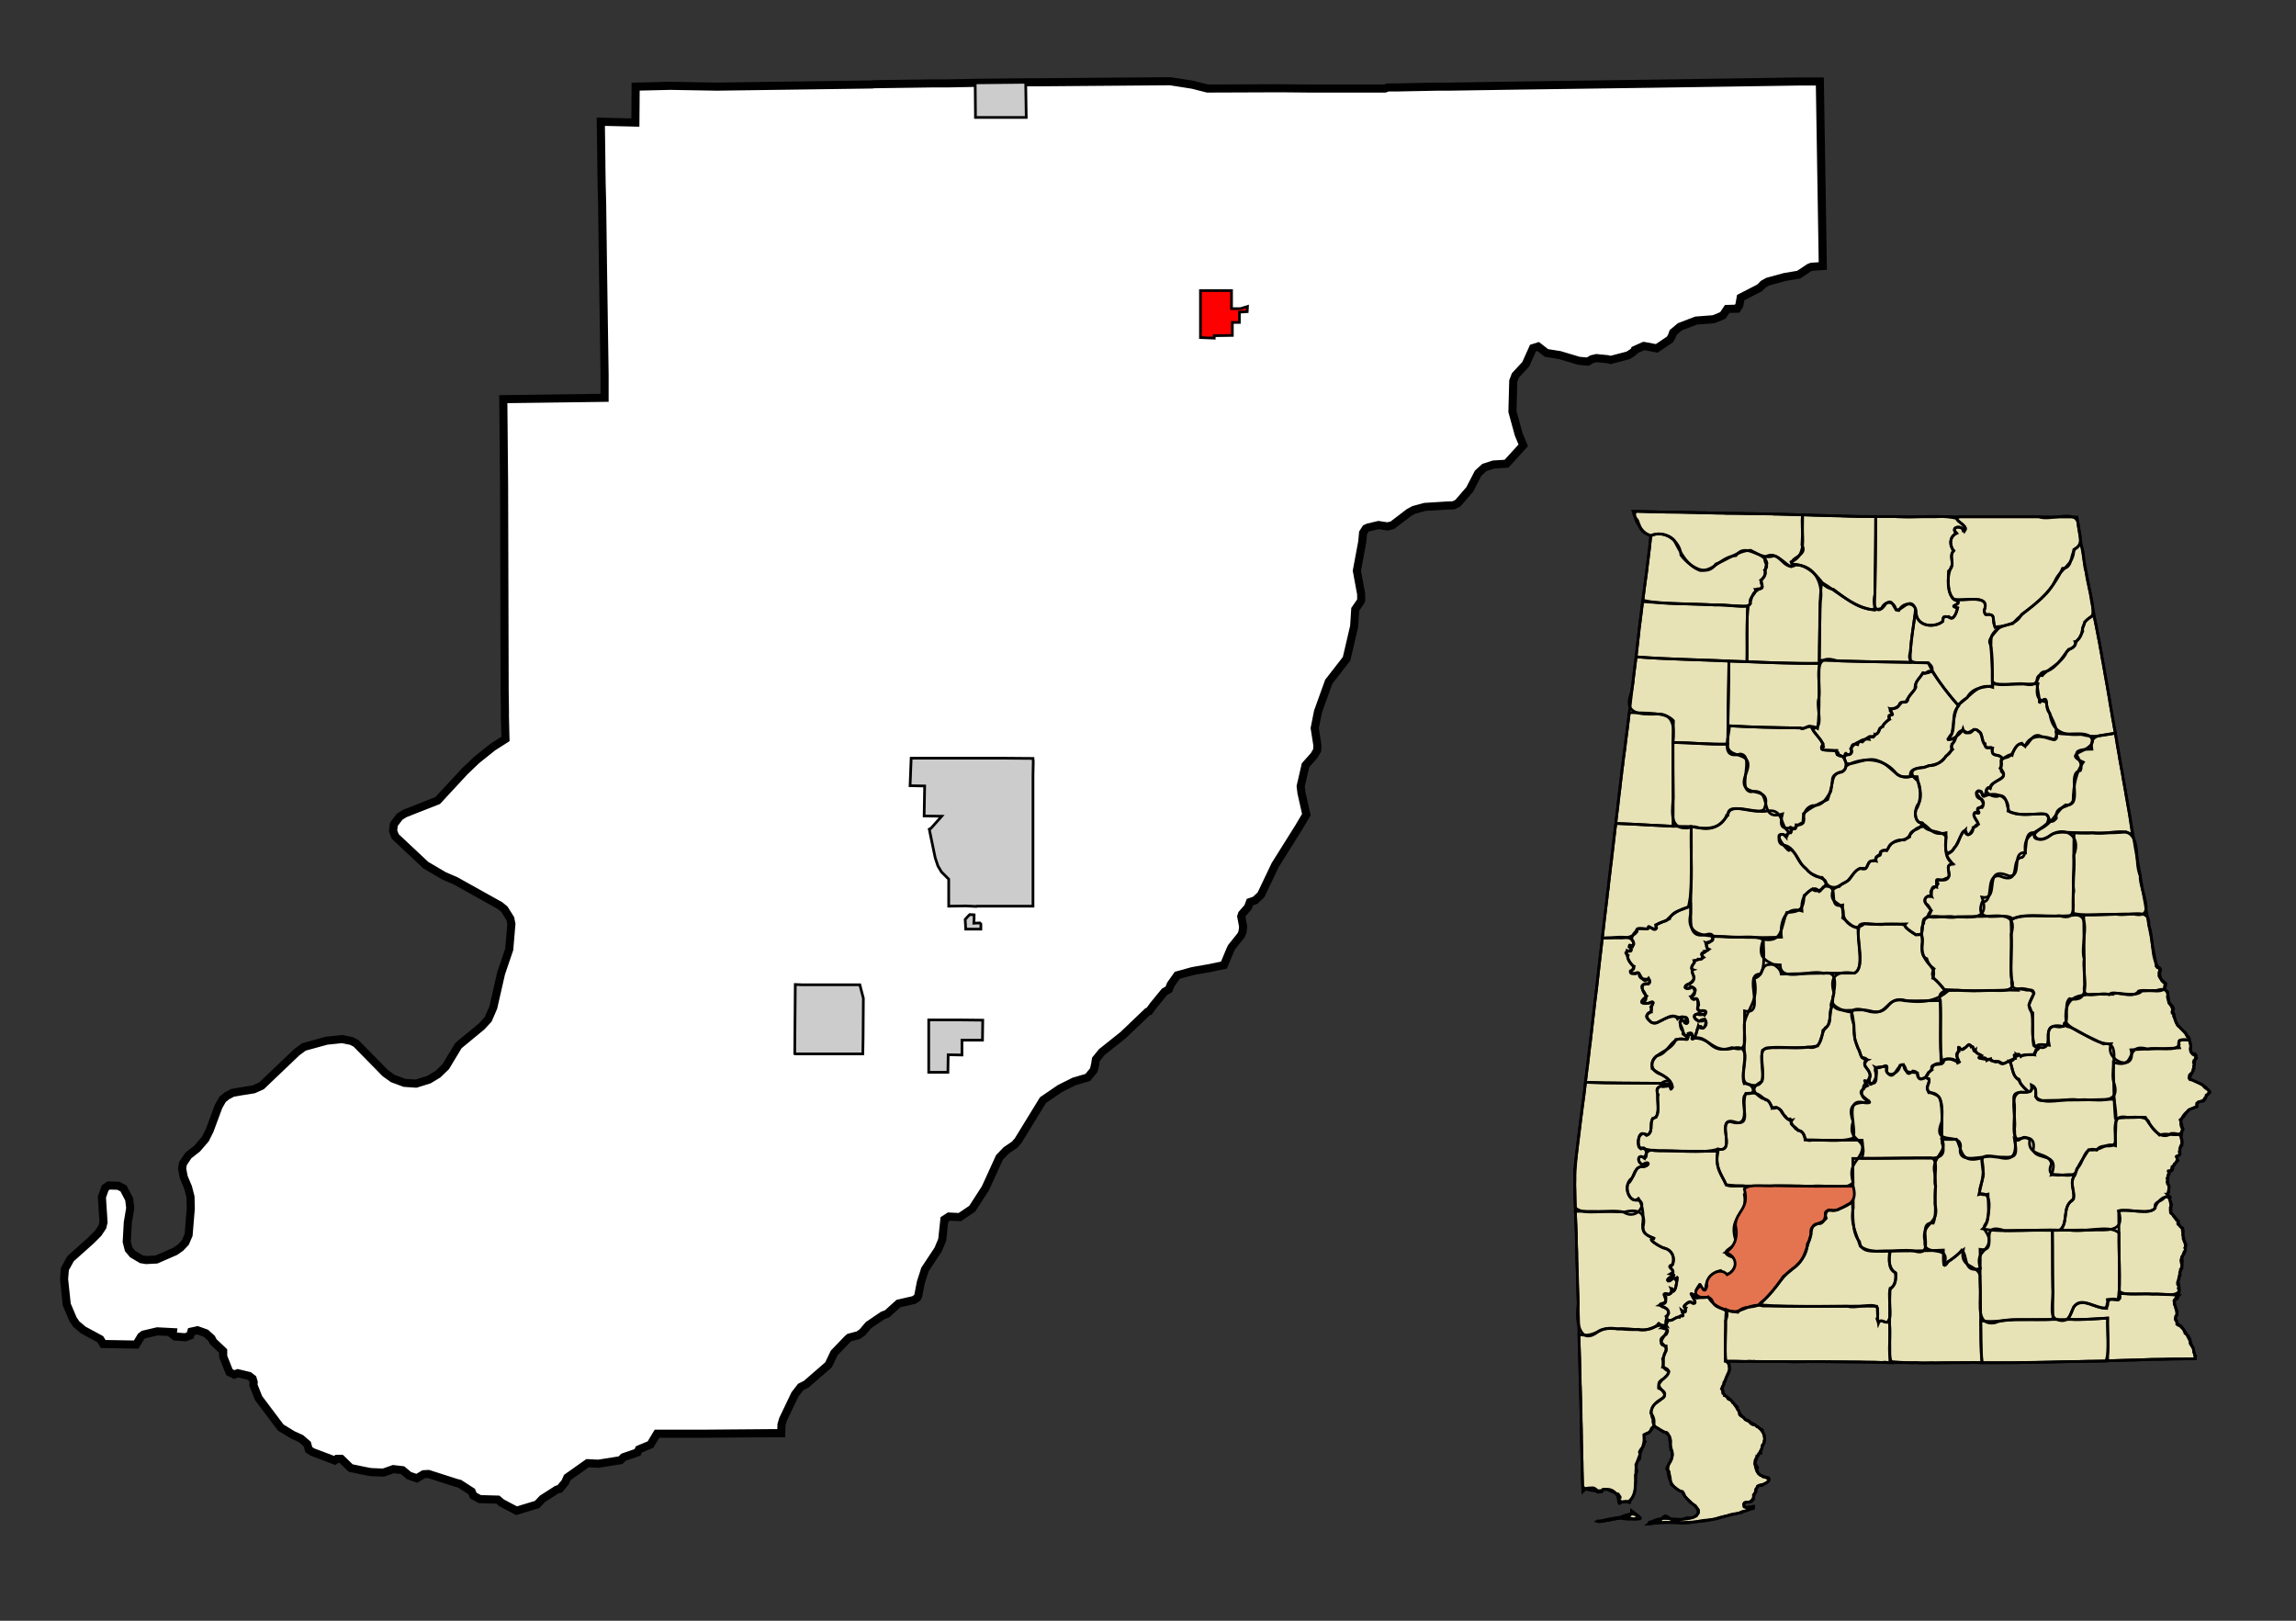 <?xml version="1.0" encoding="UTF-8" standalone="no"?>
<!-- Created with Arkyan's SVGCensus script -->
<svg
   xmlns:dc="http://purl.org/dc/elements/1.1/"
   xmlns:cc="http://web.resource.org/cc/"
   xmlns:rdf="http://www.w3.org/1999/02/22-rdf-syntax-ns#"
   xmlns:svg="http://www.w3.org/2000/svg"
   xmlns="http://www.w3.org/2000/svg"
   xmlns:sodipodi="http://sodipodi.sourceforge.net/DTD/sodipodi-0.dtd"
   xmlns:inkscape="http://www.inkscape.org/namespaces/inkscape"
   version="1.0"
   width="850"
   height="600"
   id="svg19593"
   sodipodi:version="0.32"
   inkscape:version="0.45"
   sodipodi:docname="01_099_map.svg"
   inkscape:output_extension="org.inkscape.output.svg.inkscape"
   sodipodi:docbase="C:\Files\wikibot"
   sodipodi:modified="true">
  <rect width="100%" height="100%" fill="#333333" stroke="none"/>
  <defs
     id="defs19602" />
  <sodipodi:namedview
     inkscape:window-height="579"
     inkscape:window-width="748"
     inkscape:pageshadow="2"
     inkscape:pageopacity="0.0"
     guidetolerance="10.0"
     gridtolerance="10.0"
     objecttolerance="10.0"
     borderopacity="1.0"
     bordercolor="#666666"
     pagecolor="#ffffff"
     id="base"
     width="850px"
     height="600px"
     inkscape:zoom="0.63"
     inkscape:cx="425"
     inkscape:cy="300"
     inkscape:window-x="110"
     inkscape:window-y="110"
     inkscape:current-layer="g19768" />
  <path
     id="099"
     style="fill:#ffffff;fill-opacity:1;fill-rule:evenodd;stroke:#000000;stroke-width:3;stroke-linecap:butt;stroke-linejoin:miter;stroke-miterlimit:4;stroke-dasharray:none;stroke-opacity:1"
     d="M 350.722,30.871 L 361.022,30.671 L 379.722,30.471 L 383.122,30.471 L 433.222,30.071 L 433.222,30.071 L 441.522,31.371 L 441.522,31.371 L 443.822,31.971 L 447.022,32.771 L 474.022,32.671 L 484.822,32.771 L 512.722,32.771 L 513.822,32.371 L 517.022,32.371 L 517.022,32.371 L 532.222,32.071 L 532.222,32.071 L 536.222,32.071 L 562.322,31.671 L 612.622,30.971 L 665.822,30.171 L 673.722,30.171 L 673.722,30.171 L 674.822,98.471 L 674.822,98.471 L 670.622,98.771 L 670.622,98.771 L 669.822,99.071 L 669.822,99.071 L 665.922,101.671 L 660.622,102.571 L 654.422,104.271 L 652.822,105.171 L 652.822,105.171 L 651.422,106.571 L 644.422,110.171 L 643.922,112.971 L 643.122,114.271 L 639.422,114.371 L 637.822,116.771 L 634.422,118.171 L 634.422,118.171 L 627.922,118.671 L 621.922,120.971 L 619.422,123.071 L 619.422,123.071 L 618.922,124.471 L 618.922,124.471 L 618.222,125.671 L 613.322,128.971 L 608.622,128.071 L 608.622,128.071 L 608.522,128.071 L 608.522,128.071 L 605.422,129.471 L 605.422,129.471 L 605.422,129.571 L 605.422,129.571 L 604.322,130.571 L 604.322,130.571 L 602.722,131.571 L 602.722,131.571 L 596.222,133.271 L 596.222,133.271 L 595.122,132.971 L 595.122,132.971 L 591.022,132.571 L 589.322,132.971 L 587.822,133.871 L 584.522,133.571 L 584.522,133.571 L 577.522,131.471 L 572.522,130.671 L 569.422,128.271 L 569.422,128.271 L 567.522,128.871 L 567.522,128.871 L 564.822,134.871 L 561.022,138.971 L 560.222,141.071 L 559.922,152.371 L 562.222,160.771 L 563.922,164.871 L 563.922,164.871 L 557.722,171.671 L 557.722,171.671 L 552.922,171.971 L 549.522,173.071 L 547.222,175.171 L 544.122,181.171 L 539.722,186.271 L 538.122,187.071 L 535.322,187.171 L 527.422,187.671 L 523.422,188.771 L 521.722,189.671 L 515.422,194.471 L 513.622,194.871 L 510.322,194.371 L 506.522,195.271 L 505.622,195.671 L 504.622,197.271 L 504.622,197.271 L 504.322,200.571 L 504.322,200.571 L 502.322,211.271 L 502.322,211.271 L 503.922,219.971 L 503.922,219.971 L 503.922,222.171 L 503.922,222.171 L 503.722,222.671 L 503.722,222.671 L 501.722,225.571 L 501.322,231.871 L 498.522,243.871 L 491.922,252.371 L 487.922,263.471 L 486.722,269.571 L 487.722,275.971 L 487.622,277.771 L 486.522,279.671 L 483.322,283.271 L 481.522,291.071 L 481.822,293.571 L 483.622,301.571 L 480.722,306.471 L 472.122,320.171 L 466.822,331.271 L 464.722,333.271 L 462.722,333.971 L 462.022,335.871 L 459.822,338.371 L 459.522,339.271 L 460.222,342.971 L 460.022,344.871 L 459.522,346.171 L 455.922,350.671 L 455.922,350.671 L 455.322,351.971 L 455.322,351.971 L 453.122,357.271 L 453.122,357.271 L 447.922,358.371 L 447.922,358.371 L 442.222,359.371 L 442.222,359.371 L 441.222,359.571 L 441.222,359.571 L 439.422,360.071 L 435.822,361.071 L 433.422,364.471 L 432.722,366.271 L 432.722,366.271 L 431.122,367.171 L 431.122,367.171 L 427.022,372.171 L 425.422,374.371 L 425.422,374.371 L 424.822,374.571 L 415.822,383.171 L 407.922,389.471 L 405.722,392.171 L 405.422,394.071 L 404.922,396.171 L 402.722,398.871 L 397.622,400.371 L 392.422,402.971 L 386.122,407.271 L 376.922,422.271 L 375.622,423.771 L 372.522,425.871 L 370.022,428.471 L 370.022,428.471 L 364.822,439.871 L 359.922,447.471 L 355.322,450.571 L 351.322,450.371 L 349.622,451.471 L 348.822,458.971 L 347.322,462.571 L 342.422,469.971 L 342.422,469.971 L 342.022,471.271 L 342.022,471.271 L 340.922,474.671 L 339.922,479.771 L 339.522,480.471 L 338.322,481.271 L 332.622,482.571 L 328.422,486.371 L 326.822,486.971 L 321.522,490.571 L 319.322,493.171 L 317.822,494.271 L 314.422,495.171 L 313.822,495.671 L 308.822,500.871 L 306.722,505.271 L 298.422,512.471 L 296.422,513.471 L 294.322,516.171 L 294.322,516.171 L 289.922,525.371 L 289.322,527.371 L 289.222,530.571 L 289.222,530.571 L 284.822,530.571 L 260.122,530.771 L 260.122,530.771 L 259.322,530.771 L 259.322,530.771 L 243.222,530.771 L 243.222,530.771 L 240.822,534.771 L 236.522,536.571 L 236.022,537.671 L 230.822,539.471 L 230.822,539.471 L 229.722,540.571 L 229.722,540.571 L 221.522,541.871 L 217.522,541.671 L 210.022,546.971 L 209.222,548.771 L 207.222,551.171 L 206.122,551.471 L 200.822,554.871 L 198.822,556.971 L 191.222,559.271 L 185.722,556.371 L 184.322,555.171 L 177.622,554.971 L 175.222,553.671 L 174.622,552.171 L 170.122,549.271 L 168.922,548.971 L 158.622,545.671 L 156.822,545.771 L 154.322,547.271 L 151.422,546.271 L 149.022,544.271 L 149.022,544.271 L 145.622,543.871 L 141.922,545.171 L 137.222,544.971 L 134.622,544.471 L 129.822,543.471 L 126.322,540.071 L 124.722,540.071 L 123.922,540.671 L 115.722,537.571 L 114.322,536.671 L 113.722,534.571 L 111.422,532.571 L 108.322,531.171 L 103.922,528.471 L 95.722,517.571 L 93.822,512.771 L 93.922,511.671 L 93.522,510.371 L 92.222,509.371 L 88.022,508.371 L 86.722,508.871 L 84.922,507.971 L 82.622,502.171 L 82.622,500.171 L 78.922,496.671 L 78.322,495.471 L 76.222,493.571 L 73.122,492.471 L 70.822,492.971 L 70.422,494.371 L 68.622,495.071 L 64.822,494.771 L 63.922,494.071 L 64.022,493.171 L 58.222,492.871 L 53.122,494.071 L 52.222,494.771 L 50.422,497.771 L 39.322,497.571 L 39.322,497.571 L 38.222,497.571 L 38.222,497.571 L 37.122,495.771 L 30.822,492.371 L 28.222,490.171 L 27.022,488.371 L 24.722,482.971 L 23.722,473.571 L 24.022,469.771 L 26.122,465.971 L 33.722,459.171 L 36.322,456.571 L 37.922,454.171 L 38.322,452.471 L 37.722,443.171 L 38.922,439.771 L 40.222,438.871 L 43.822,438.971 L 45.722,439.971 L 47.822,443.971 L 48.222,447.171 L 47.322,452.571 L 46.922,459.671 L 47.622,462.471 L 49.122,464.271 L 52.322,466.171 L 54.122,466.471 L 57.922,466.271 L 64.822,463.271 L 66.822,461.871 L 68.622,459.971 L 69.822,457.171 L 70.622,447.471 L 70.522,443.071 L 69.622,439.571 L 68.022,435.771 L 67.422,432.571 L 67.722,430.771 L 69.722,427.771 L 73.022,425.171 L 76.022,421.671 L 77.622,418.471 L 80.922,409.571 L 82.422,406.971 L 84.022,405.671 L 86.122,404.571 L 88.922,404.071 L 93.922,403.271 L 96.822,401.971 L 109.822,389.571 L 112.522,387.571 L 120.922,385.271 L 126.622,384.671 L 130.122,385.371 L 131.822,386.271 L 142.622,397.271 L 145.422,399.271 L 149.722,400.871 L 154.022,401.171 L 158.822,399.671 L 162.122,397.671 L 165.022,394.871 L 169.722,387.071 L 178.322,379.971 L 180.722,377.371 L 182.622,372.971 L 185.522,360.271 L 188.522,351.471 L 189.322,342.071 L 188.922,340.071 L 186.722,336.571 L 185.122,335.271 L 168.622,326.071 L 164.422,324.271 L 157.622,320.271 L 146.322,309.671 L 145.522,307.571 L 145.822,305.171 L 147.922,302.371 L 149.822,301.171 L 154.622,299.271 L 162.022,296.371 L 172.022,285.571 L 176.422,281.371 L 182.422,276.571 L 187.122,273.571 L 186.922,265.271 L 186.922,265.271 L 186.922,263.071 L 186.922,263.071 L 186.922,262.371 L 186.922,262.371 L 186.822,255.771 L 186.822,255.771 L 186.822,255.371 L 186.622,181.971 L 186.622,180.271 L 186.322,147.771 L 223.822,147.271 L 223.822,138.771 L 223.222,98.571 L 222.922,75.771 L 222.922,75.771 L 222.722,67.771 L 222.722,67.771 L 222.622,60.771 L 222.622,60.771 L 222.622,59.571 L 222.622,59.571 L 222.422,45.071 L 235.222,45.371 L 235.322,32.871 L 235.322,32.071 L 235.322,32.071 L 248.122,31.771 L 265.422,32.071 L 322.822,31.271 L 323.622,31.171 L 345.222,30.871 L 345.222,30.871 L 350.722,30.871 z " />
  <path
     id="04900"
     style="fill:#ff0000;fill-opacity:1;fill-rule:evenodd;stroke:#000000;stroke-width:1px;stroke-linecap:butt;stroke-linejoin:miter;stroke-opacity:1"
     d="M 455.922,114.271 L 459.222,114.271 L 461.822,113.471 L 461.722,115.371 L 458.822,115.571 L 458.822,119.371 L 456.222,119.371 L 456.222,124.171 L 449.522,124.271 L 449.522,124.271 L 449.522,125.171 L 449.522,125.171 L 444.422,124.971 L 444.422,107.571 L 455.922,107.571 L 455.922,113.771 L 455.922,113.771 L 455.922,114.271 z " />
  <path
     id="79272"
     style="fill:#cccccc;fill-opacity:1;fill-rule:evenodd;stroke:#000000;stroke-width:1px;stroke-linecap:butt;stroke-linejoin:miter;stroke-opacity:1"
     d="M 361.022,30.671 L 379.722,30.471 L 379.722,30.471 L 379.922,43.471 L 362.822,43.471 L 361.122,43.471 L 361.122,42.171 L 361.022,30.671 z " />
  <path
     id="24880"
     style="fill:#cccccc;fill-opacity:1;fill-rule:evenodd;stroke:#000000;stroke-width:1px;stroke-linecap:butt;stroke-linejoin:miter;stroke-opacity:1"
     d="M 351.122,377.571 L 354.422,377.571 L 354.422,377.571 L 363.822,377.671 L 363.722,385.071 L 356.122,385.071 L 356.122,390.571 L 351.022,390.471 L 350.922,396.971 L 343.822,396.971 L 343.822,377.571 L 351.122,377.571 z " />
  <path
     id="28312"
     style="fill:#cccccc;fill-opacity:1;fill-rule:evenodd;stroke:#000000;stroke-width:1px;stroke-linecap:butt;stroke-linejoin:miter;stroke-opacity:1"
     d="M 318.322,364.571 L 319.622,369.571 L 319.522,384.371 L 319.422,390.171 L 308.822,390.171 L 300.722,390.171 L 294.522,390.171 L 294.222,390.071 L 294.422,364.471 L 297.022,364.571 L 318.322,364.571 z " />
  <path
     id="50192"
     style="fill:#cccccc;fill-opacity:1;fill-rule:evenodd;stroke:#000000;stroke-width:1px;stroke-linecap:butt;stroke-linejoin:miter;stroke-opacity:1"
     d="M 344.622,306.671 L 348.622,302.171 L 348.622,302.171 L 342.122,302.071 L 342.322,290.971 L 336.922,290.871 L 337.322,280.671 L 338.522,280.671 L 361.022,280.671 L 370.122,280.671 L 382.422,280.771 L 382.522,281.871 L 382.422,287.171 L 382.422,307.471 L 382.422,320.571 L 382.422,323.071 L 382.422,335.471 L 361.522,335.471 L 361.522,335.471 L 361.422,335.571 L 361.422,335.571 L 357.622,335.371 L 357.622,335.371 L 351.222,335.471 L 351.222,325.471 L 351.222,325.471 L 348.522,322.771 L 347.222,320.571 L 346.222,317.571 L 344.022,306.971 L 344.022,306.971 L 344.622,306.671 z M 360.622,338.671 L 360.622,340.071 L 360.622,340.071 L 360.522,341.771 L 362.722,341.671 L 363.122,342.071 L 363.122,343.971 L 357.522,343.971 L 357.322,340.371 L 357.322,340.371 L 358.322,339.271 L 358.322,339.271 L 359.022,338.571 L 359.022,338.571 L 360.622,338.671 z " />
  <g
     id="g19768"
     transform="matrix(0.75,0,0,0.75,560.666,160.645)">
    <path
       id="077"
       d="M 58.598,38.158 L 58.723,38.408 L 58.848,39.22 L 58.848,39.345 L 58.973,39.814 L 59.911,41.595 L 60.505,42.314 L 60.88,42.908 L 61.098,43.626 L 62.067,46.001 L 62.536,47.095 L 63.255,48.033 L 63.848,48.501 L 64.067,48.751 L 65.036,49.22 L 67.161,50.189 L 67.286,50.408 L 66.567,57.439 L 66.348,58.751 L 66.098,61.126 L 65.755,63.626 L 65.505,65.658 L 65.286,67.908 L 64.192,75.626 L 64.192,75.751 L 63.848,78.501 L 63.38,82.064 L 63.38,82.189 L 63.255,82.783 L 62.411,89.814 L 62.067,92.408 L 61.692,95.158 L 61.692,95.408 L 61.567,95.626 L 61.473,97.283 L 61.348,98.72 L 61.223,99.783 L 60.755,103.595 L 60.755,103.845 L 60.036,110.033 L 59.786,112.064 L 59.692,112.876 L 59.192,116.564 L 58.723,120.501 L 58.598,121.564 L 58.598,122.158 L 58.38,123.72 L 58.13,125.251 L 57.88,127.033 L 57.88,127.626 L 57.411,131.439 L 57.192,133.595 L 56.817,136.439 L 56.692,137.501 L 56.348,140.501 L 55.755,145.501 L 54.786,152.751 L 54.786,152.876 L 54.567,154.876 L 53.973,159.158 L 53.848,159.533 L 53.505,162.751 L 53.505,163.345 L 53.38,163.939 L 53.255,164.158 L 53.13,164.876 L 53.005,166.439 L 52.911,167.376 L 52.911,167.845 L 52.661,169.533 L 52.286,172.845 L 52.067,175.001 L 52.067,175.345 L 51.817,176.658 L 51.817,176.783 L 51.473,179.876 L 51.348,180.814 L 51.223,182.033 L 51.098,183.439 L 50.88,185.126 L 50.755,185.939 L 50.755,186.189 L 50.63,186.908 L 50.505,187.72 L 50.505,188.22 L 50.505,188.439 L 50.286,189.501 L 50.036,192.251 L 49.817,194.033 L 49.692,194.501 L 49.567,195.689 L 48.505,205.095 L 48.38,206.283 L 48.13,207.97 L 47.911,210.47 L 47.786,211.533 L 47.411,213.908 L 47.411,214.501 L 46.598,221.033 L 46.348,224.033 L 46.223,224.845 L 45.88,226.751 L 45.755,228.533 L 45.755,228.783 L 44.317,240.314 L 43.38,248.876 L 42.911,252.689 L 42.911,252.814 L 41.942,261.033 L 40.536,274.126 L 40.536,274.22 L 40.411,274.845 L 40.036,278.033 L 39.817,279.345 L 38.973,286.845 L 38.63,289.72 L 37.317,301.595 L 37.192,301.845 L 36.817,305.283 L 36.817,305.408 L 36.13,311.47 L 36.005,312.564 L 35.88,312.908 L 35.88,313.251 L 35.755,314.095 L 35.036,320.033 L 34.817,322.314 L 34.348,326.001 L 34.348,326.126 L 33.848,329.564 L 33.723,330.408 L 33.38,333.126 L 33.255,334.22 L 32.911,336.814 L 31.942,345.158 L 31.598,347.876 L 31.598,348.001 L 30.161,359.064 L 30.161,359.439 L 29.692,363.251 L 29.692,365.158 L 29.817,367.658 L 29.817,370.97 L 29.942,373.939 L 29.942,374.533 L 29.942,374.908 L 30.036,381.095 L 30.036,383.72 L 30.411,391.439 L 30.411,391.689 L 30.536,395.001 L 30.536,395.845 L 30.63,401.189 L 30.755,403.814 L 30.755,404.283 L 30.755,406.189 L 30.755,408.564 L 30.88,409.658 L 30.88,410.97 L 31.005,412.501 L 31.005,412.626 L 31.13,417.845 L 31.13,419.283 L 31.13,419.408 L 31.473,429.408 L 31.473,430.126 L 31.473,430.72 L 31.473,432.376 L 31.473,432.501 L 31.848,444.501 L 31.942,449.158 L 32.192,456.283 L 32.192,456.408 L 32.442,469.501 L 32.536,470.345 L 32.536,470.689 L 32.786,478.783 L 32.911,484.376 L 32.911,484.501 L 32.911,486.408 L 32.911,487.095 L 33.036,490.908 L 33.036,494.251 L 33.13,494.845 L 33.036,495.783 L 33.13,499.126 L 33.255,503.876 L 33.255,504.001 L 33.255,505.064 L 33.38,507.47 L 33.38,508.064 L 33.38,509.376 L 33.38,511.251 L 33.38,511.376 L 33.723,522.095 L 35.536,520.439 L 36.473,520.314 L 38.505,520.189 L 39.317,520.314 L 40.536,521.126 L 40.755,522.22 L 41.13,522.345 L 42.911,522.22 L 43.005,522.22 L 43.13,521.97 L 43.255,521.845 L 43.723,520.908 L 44.317,520.908 L 44.817,520.908 L 45.755,521.033 L 47.536,521.751 L 47.536,521.845 L 48.505,522.22 L 49.192,522.439 L 49.442,522.689 L 50.755,523.158 L 51.098,523.158 L 51.473,523.626 L 52.192,524.72 L 52.192,524.939 L 51.473,525.064 L 51.223,525.658 L 51.473,527.439 L 51.817,527.939 L 53.598,527.095 L 55.036,526.845 L 56.817,527.564 L 57.536,525.783 L 57.88,525.439 L 58.723,523.876 L 59.442,521.751 L 59.786,516.501 L 59.692,514.001 L 59.692,513.876 L 60.161,513.064 L 60.505,511.97 L 60.036,509.72 L 59.911,508.876 L 60.286,507.939 L 61.098,506.501 L 61.223,506.501 L 61.817,506.033 L 62.067,504.251 L 61.692,502.689 L 61.692,502.47 L 61.817,502.22 L 61.817,502.095 L 62.661,500.783 L 63.598,499.845 L 64.317,497.814 L 64.567,497.345 L 64.067,496.626 L 63.973,495.439 L 63.973,494.001 L 64.786,493.533 L 65.505,493.189 L 66.348,493.064 L 67.067,492.22 L 67.536,491.033 L 67.536,490.908 L 68.38,490.095 L 68.598,489.97 L 68.723,489.845 L 68.973,489.97 L 69.192,490.095 L 70.38,490.564 L 71.098,490.908 L 71.817,491.501 L 73.005,492.345 L 73.348,492.595 L 75.036,492.814 L 75.63,493.283 L 76.567,494.97 L 76.567,495.095 L 76.817,495.689 L 76.942,496.033 L 77.161,497.22 L 76.942,500.095 L 76.942,500.189 L 76.942,500.314 L 77.161,500.908 L 77.161,501.283 L 77.286,501.283 L 77.411,501.376 L 77.536,501.626 L 77.536,501.751 L 77.661,501.97 L 77.88,502.345 L 77.88,502.564 L 77.88,502.814 L 78.005,503.064 L 78.005,503.283 L 78.005,503.408 L 78.005,503.533 L 78.005,503.658 L 78.005,503.876 L 78.005,504.126 L 77.88,504.72 L 77.755,505.064 L 77.755,505.314 L 77.411,505.908 L 77.411,506.158 L 77.161,506.501 L 77.036,506.876 L 76.442,508.064 L 76.348,508.158 L 76.348,508.283 L 76.223,508.408 L 75.848,509.126 L 75.161,510.439 L 75.161,510.564 L 75.161,510.658 L 75.255,511.158 L 75.848,511.626 L 75.973,511.751 L 76.348,512.22 L 76.442,513.283 L 76.817,514.845 L 77.161,517.439 L 77.286,518.158 L 77.411,518.658 L 81.098,521.376 L 82.161,521.97 L 82.88,522.095 L 83.005,522.22 L 83.598,522.939 L 84.067,524.22 L 84.192,524.47 L 86.098,526.72 L 87.161,527.689 L 89.317,529.001 L 90.848,531.126 L 90.848,531.376 L 90.848,531.97 L 90.848,532.564 L 89.911,533.876 L 89.911,534.001 L 89.786,534.126 L 88.223,534.814 L 87.88,534.939 L 86.567,535.064 L 85.13,534.939 L 84.536,535.189 L 81.348,536.251 L 79.661,536.501 L 78.348,536.376 L 77.755,536.126 L 76.567,535.408 L 76.223,534.814 L 74.567,534.001 L 73.473,534.47 L 71.817,536.595 L 66.692,537.095 L 66.223,537.908 L 66.223,538.033 L 67.536,537.908 L 68.848,537.689 L 72.161,537.314 L 75.38,537.22 L 75.505,537.22 L 75.63,537.22 L 77.88,537.314 L 83.223,537.689 L 86.692,537.439 L 92.505,536.376 L 96.692,535.908 L 98.598,535.658 L 99.536,535.533 L 101.317,535.064 L 101.442,534.939 L 106.317,533.626 L 106.317,533.501 L 108.473,533.033 L 109.661,532.908 L 109.786,532.908 L 110.598,532.689 L 112.036,532.439 L 112.036,532.22 L 112.036,532.095 L 113.223,531.72 L 113.692,531.72 L 117.973,530.408 L 118.098,529.345 L 117.63,529.345 L 117.255,529.595 L 117.036,529.595 L 116.911,529.595 L 116.786,529.72 L 116.442,529.595 L 115.848,529.595 L 115.723,529.72 L 115.255,529.814 L 115.13,529.939 L 114.411,529.939 L 114.161,529.939 L 113.567,529.72 L 113.473,529.72 L 113.348,529.595 L 113.223,529.47 L 113.223,529.22 L 113.223,529.126 L 113.223,528.876 L 113.098,528.408 L 113.223,527.939 L 113.473,527.564 L 113.692,527.439 L 114.411,527.22 L 114.661,527.22 L 115.848,527.22 L 115.973,527.22 L 116.786,526.97 L 117.036,526.97 L 117.255,526.72 L 117.973,525.908 L 118.098,525.658 L 117.973,524.22 L 117.973,524.126 L 117.973,523.876 L 117.973,523.626 L 118.098,523.533 L 118.348,523.158 L 118.942,522.564 L 119.286,522.095 L 119.286,521.97 L 119.161,521.97 L 119.067,521.501 L 119.067,521.376 L 119.067,521.251 L 119.067,520.908 L 119.411,520.533 L 119.661,520.314 L 119.88,519.72 L 119.88,519.595 L 120.005,519.595 L 120.005,519.47 L 120.13,519.345 L 120.348,519.126 L 120.473,519.126 L 120.598,519.001 L 120.723,519.001 L 120.973,519.001 L 121.567,519.126 L 121.911,519.126 L 122.38,519.001 L 122.505,518.876 L 122.848,518.533 L 123.098,518.283 L 123.942,517.939 L 124.286,517.689 L 125.348,516.97 L 125.598,516.626 L 125.723,516.251 L 125.723,515.908 L 125.598,515.439 L 125.348,515.189 L 124.411,514.939 L 123.442,514.72 L 122.973,514.845 L 122.755,514.845 L 122.38,514.595 L 122.036,514.251 L 121.442,514.126 L 120.473,513.283 L 120.13,512.689 L 120.005,512.095 L 120.005,511.97 L 119.661,511.845 L 119.661,511.751 L 119.661,511.501 L 119.88,511.251 L 120.005,510.564 L 120.005,510.064 L 119.411,509.126 L 119.286,509.001 L 118.942,509.001 L 118.817,508.876 L 118.567,508.533 L 118.567,508.408 L 118.567,508.283 L 118.692,508.283 L 118.817,508.158 L 118.817,508.064 L 118.692,507.564 L 118.692,506.876 L 119.661,504.595 L 119.661,504.47 L 120.005,504.47 L 120.348,504.001 L 120.473,503.408 L 120.723,503.283 L 120.848,503.283 L 120.848,503.408 L 120.973,503.408 L 121.192,503.283 L 121.317,502.814 L 121.317,502.564 L 121.192,502.47 L 121.192,502.345 L 121.442,502.095 L 121.567,501.97 L 121.661,502.095 L 121.661,501.97 L 121.786,501.751 L 122.036,501.033 L 122.255,499.251 L 122.505,498.876 L 122.755,498.783 L 122.973,498.658 L 123.098,498.408 L 123.348,497.689 L 123.348,497.595 L 123.223,497.595 L 123.223,497.47 L 123.223,496.876 L 123.348,496.626 L 123.442,496.501 L 123.442,496.033 L 123.223,494.72 L 123.098,494.251 L 123.223,494.001 L 123.098,493.658 L 122.848,493.283 L 122.38,492.345 L 122.255,491.751 L 122.38,491.626 L 122.255,491.501 L 121.786,491.158 L 121.192,490.908 L 120.723,490.564 L 120.255,490.095 L 119.755,490.095 L 119.411,489.845 L 119.161,489.595 L 119.067,489.376 L 118.567,488.908 L 118.348,488.908 L 117.88,489.126 L 117.036,488.783 L 116.911,488.658 L 116.661,488.314 L 116.317,488.189 L 115.848,487.47 L 115.848,487.22 L 115.723,487.095 L 115.255,486.876 L 114.286,486.626 L 114.286,486.751 L 113.817,486.501 L 113.567,486.033 L 113.098,485.314 L 112.973,485.314 L 111.911,484.845 L 111.192,484.251 L 110.973,483.783 L 110.973,483.533 L 110.973,483.064 L 110.848,482.345 L 110.848,482.22 L 110.38,481.751 L 110.005,481.283 L 110.005,481.033 L 110.13,480.564 L 109.536,479.72 L 109.411,479.72 L 109.192,479.72 L 108.817,479.376 L 108.817,479.126 L 108.473,478.783 L 108.098,478.439 L 107.755,478.314 L 107.286,477.47 L 106.786,477.001 L 106.317,476.751 L 105.723,476.533 L 105.255,476.158 L 105.13,475.689 L 104.88,475.345 L 104.786,475.095 L 104.286,474.845 L 103.817,474.72 L 103.942,474.501 L 103.692,474.126 L 103.098,473.533 L 103.005,473.439 L 102.88,473.439 L 102.88,473.314 L 102.88,473.189 L 102.88,472.845 L 103.005,472.595 L 103.005,472.345 L 102.755,472.001 L 102.161,471.408 L 102.63,470.22 L 102.755,469.97 L 103.098,469.501 L 103.348,469.376 L 103.473,469.158 L 103.473,468.908 L 103.348,468.533 L 103.348,468.189 L 103.473,467.939 L 103.942,467.72 L 104.067,467.47 L 104.067,467.001 L 104.286,466.408 L 104.411,466.158 L 104.661,465.564 L 104.661,465.345 L 105.13,464.376 L 105.255,464.033 L 105.505,463.908 L 105.598,463.658 L 106.098,462.595 L 106.317,461.158 L 106.192,460.689 L 105.973,460.345 L 105.973,459.97 L 105.973,459.876 L 106.098,459.501 L 105.973,459.251 L 105.723,458.783 L 105.505,457.97 L 105.505,457.72 L 107.973,457.72 L 110.005,457.72 L 112.63,457.845 L 112.755,457.845 L 112.88,457.845 L 113.942,457.845 L 114.411,457.845 L 116.067,457.72 L 116.192,457.72 L 116.317,457.72 L 117.255,457.845 L 117.755,457.845 L 117.973,457.72 L 118.223,457.72 L 118.817,457.845 L 120.348,457.845 L 120.848,457.845 L 126.067,457.845 L 126.317,457.845 L 127.161,457.845 L 129.036,457.845 L 130.942,457.845 L 131.661,457.845 L 131.911,457.845 L 132.848,457.845 L 132.973,457.845 L 134.161,457.845 L 135.13,457.97 L 135.598,457.97 L 135.817,457.97 L 135.942,457.97 L 136.067,457.97 L 137.255,458.064 L 137.505,458.064 L 137.63,458.064 L 137.848,458.064 L 138.692,458.064 L 142.38,457.97 L 143.223,457.97 L 144.161,457.845 L 144.286,457.845 L 146.192,457.845 L 147.598,457.97 L 148.098,457.845 L 152.598,457.845 L 152.973,457.845 L 153.911,457.97 L 155.098,457.845 L 155.473,457.845 L 156.286,457.97 L 158.317,457.97 L 158.786,457.97 L 160.223,457.97 L 165.098,458.064 L 168.567,458.064 L 169.973,458.064 L 173.567,458.189 L 173.661,458.189 L 175.567,458.189 L 177.723,458.189 L 181.286,458.314 L 182.723,458.189 L 182.848,458.189 L 183.067,458.189 L 184.723,458.439 L 186.286,458.439 L 187.223,458.439 L 188.411,458.439 L 191.755,458.439 L 197.005,458.439 L 197.473,458.314 L 199.255,458.439 L 201.286,458.564 L 201.88,458.564 L 203.067,458.564 L 206.755,458.439 L 206.973,458.564 L 207.098,458.564 L 211.505,458.439 L 212.567,458.439 L 212.942,458.439 L 214.13,458.439 L 214.598,458.439 L 215.067,458.439 L 216.505,458.439 L 217.817,458.439 L 220.442,458.439 L 221.755,458.439 L 223.286,458.439 L 223.411,458.439 L 224.598,458.439 L 226.255,458.314 L 230.786,458.439 L 231.38,458.439 L 231.848,458.439 L 232.442,458.439 L 232.942,458.439 L 237.098,458.439 L 242.442,458.439 L 242.817,458.439 L 244.348,458.439 L 247.567,458.439 L 247.692,458.439 L 250.411,458.314 L 252.692,458.314 L 253.161,458.314 L 256.848,458.314 L 262.442,458.189 L 266.973,458.064 L 269.567,457.97 L 270.286,457.97 L 274.942,457.845 L 278.973,457.845 L 282.911,457.72 L 284.442,457.72 L 291.942,457.595 L 292.786,457.47 L 293.723,457.47 L 299.911,457.251 L 305.161,457.126 L 306.942,457.126 L 309.317,457.001 L 314.567,456.783 L 314.786,456.783 L 314.911,456.783 L 320.505,456.783 L 322.411,456.658 L 322.661,456.658 L 323.255,456.658 L 330.973,456.533 L 331.223,456.533 L 331.567,456.533 L 333.348,456.533 L 333.473,456.533 L 333.723,456.533 L 333.942,456.533 L 335.973,456.533 L 335.973,456.064 L 336.098,455.564 L 336.223,455.095 L 336.098,454.97 L 335.723,454.626 L 335.63,454.033 L 335.255,453.189 L 335.255,452.126 L 335.255,452.001 L 335.255,451.876 L 335.255,451.783 L 335.036,451.064 L 334.911,450.814 L 334.442,450.47 L 333.473,448.908 L 333.473,448.783 L 333.473,448.689 L 333.473,448.564 L 333.723,447.845 L 333.348,446.533 L 333.005,446.189 L 332.755,445.345 L 332.63,445.22 L 332.286,445.001 L 331.817,444.501 L 331.442,444.283 L 331.223,444.158 L 331.098,444.033 L 330.973,443.908 L 330.973,443.783 L 330.505,442.72 L 330.38,442.126 L 330.13,441.783 L 329.661,441.189 L 329.442,440.939 L 329.192,440.595 L 329.067,440.345 L 328.942,440.22 L 328.598,440.095 L 328.473,440.095 L 327.661,440.001 L 326.942,439.501 L 326.942,439.408 L 327.036,438.22 L 327.036,437.97 L 326.817,437.501 L 326.567,437.376 L 326.442,437.376 L 326.348,437.376 L 326.223,437.251 L 326.223,437.126 L 326.223,436.908 L 326.223,436.314 L 326.348,435.595 L 326.442,435.345 L 326.942,434.876 L 327.036,434.751 L 327.036,433.814 L 327.161,433.22 L 326.942,432.501 L 326.817,432.251 L 326.567,431.908 L 326.442,431.533 L 326.348,430.814 L 325.973,430.22 L 325.755,429.876 L 325.755,429.626 L 325.63,429.158 L 325.755,428.814 L 325.755,428.314 L 325.63,428.095 L 325.505,427.97 L 325.505,427.845 L 325.63,427.626 L 325.848,427.376 L 326.098,427.251 L 326.817,427.126 L 327.411,426.533 L 327.411,426.439 L 327.661,425.939 L 327.755,425.22 L 327.88,425.001 L 327.755,424.533 L 327.88,424.283 L 328.13,423.814 L 328.13,423.564 L 328.13,422.501 L 327.661,421.908 L 327.661,421.658 L 327.755,421.439 L 327.755,421.189 L 327.88,420.251 L 327.88,419.876 L 327.755,419.751 L 327.411,419.751 L 327.411,419.658 L 327.286,419.533 L 327.286,419.408 L 327.286,419.283 L 327.286,419.033 L 327.286,418.939 L 327.286,418.689 L 327.661,417.97 L 327.755,417.751 L 327.755,417.626 L 328.13,416.658 L 328.348,415.595 L 328.473,415.345 L 328.598,415.126 L 328.598,414.751 L 328.348,414.158 L 328.348,413.939 L 328.348,413.814 L 328.598,413.345 L 328.723,412.751 L 328.723,412.376 L 328.942,412.251 L 329.192,412.158 L 329.317,412.158 L 329.442,412.033 L 329.536,411.783 L 329.536,410.845 L 329.536,410.47 L 329.442,410.001 L 329.192,409.408 L 328.942,407.876 L 329.442,406.189 L 329.786,405.845 L 330.036,405.001 L 330.505,403.814 L 330.973,403.095 L 331.223,402.751 L 331.223,402.626 L 331.223,402.376 L 330.973,402.033 L 330.848,401.783 L 330.973,401.564 L 331.348,400.97 L 331.348,400.845 L 331.442,400.595 L 331.442,400.251 L 331.442,400.126 L 331.442,400.001 L 331.442,399.876 L 331.348,399.783 L 331.098,399.408 L 330.63,398.689 L 330.505,398.47 L 330.38,398.001 L 330.036,397.158 L 330.036,396.908 L 330.13,396.564 L 330.13,396.314 L 329.911,395.845 L 329.911,394.783 L 330.036,394.064 L 330.036,393.689 L 330.13,393.689 L 330.13,393.595 L 330.036,393.595 L 330.036,393.47 L 329.786,393.345 L 329.661,393.22 L 329.661,393.001 L 329.911,392.626 L 329.911,392.408 L 329.911,392.158 L 329.911,392.033 L 329.786,391.908 L 329.192,391.564 L 329.067,391.564 L 328.473,391.095 L 327.88,390.376 L 327.661,390.251 L 327.536,390.126 L 327.411,389.908 L 327.411,389.783 L 327.411,389.533 L 327.661,389.064 L 327.755,388.814 L 327.755,388.72 L 327.755,388.595 L 327.755,388.47 L 327.536,388.345 L 327.411,388.22 L 327.161,388.095 L 326.817,388.001 L 326.817,387.876 L 326.692,387.876 L 325.255,386.095 L 324.911,385.376 L 324.786,385.126 L 324.067,384.658 L 323.848,384.408 L 323.848,384.314 L 323.848,383.939 L 323.723,383.595 L 323.723,382.876 L 323.723,382.033 L 323.723,381.814 L 323.848,381.689 L 324.067,381.439 L 324.317,380.626 L 324.317,380.376 L 323.848,378.814 L 323.598,378.345 L 323.473,378.001 L 323.348,377.751 L 323.348,377.626 L 323.598,377.283 L 323.723,377.033 L 323.723,376.814 L 323.598,376.689 L 323.598,376.564 L 323.255,376.345 L 323.005,376.095 L 322.411,375.501 L 322.286,375.501 L 322.286,375.376 L 322.161,375.251 L 322.286,375.251 L 322.661,374.533 L 323.005,374.189 L 323.005,373.845 L 323.005,373.47 L 323.005,373.345 L 323.005,372.533 L 323.005,372.283 L 323.13,372.033 L 323.13,371.939 L 323.13,371.689 L 323.13,371.564 L 323.13,371.439 L 322.88,370.626 L 322.661,370.251 L 322.411,369.908 L 322.411,369.783 L 322.286,369.783 L 322.286,369.533 L 322.161,369.314 L 322.161,369.189 L 322.161,369.064 L 322.411,368.845 L 322.536,368.595 L 322.411,368.001 L 322.286,367.658 L 322.161,367.408 L 322.286,367.283 L 322.536,367.064 L 322.661,366.939 L 322.755,366.095 L 323.255,365.376 L 323.255,365.251 L 323.255,365.033 L 323.13,364.783 L 323.13,364.658 L 323.005,364.314 L 322.755,364.064 L 322.661,363.845 L 322.755,363.72 L 323.848,363.595 L 324.192,363.72 L 324.442,363.595 L 324.661,363.47 L 324.786,363.251 L 324.661,363.001 L 325.036,362.408 L 324.786,362.064 L 324.567,361.939 L 324.567,361.689 L 324.911,361.47 L 325.505,361.095 L 325.505,360.97 L 325.63,360.376 L 325.755,360.251 L 325.848,360.158 L 326.348,359.908 L 326.817,359.064 L 326.942,358.97 L 327.536,358.72 L 327.536,358.595 L 327.161,358.126 L 326.817,356.814 L 326.817,356.689 L 326.817,356.564 L 327.036,356.345 L 327.88,356.22 L 328.255,355.97 L 328.348,355.876 L 328.598,355.376 L 328.598,355.283 L 328.473,355.033 L 328.255,354.689 L 328.13,354.314 L 328.348,353.845 L 328.348,353.251 L 328.348,353.126 L 328.473,352.783 L 328.598,352.189 L 328.723,351.939 L 329.442,351.345 L 329.536,350.97 L 329.442,350.626 L 329.536,350.283 L 329.536,350.158 L 329.536,350.033 L 329.536,349.908 L 329.536,349.783 L 329.442,349.689 L 329.442,349.564 L 329.317,349.439 L 329.317,349.095 L 329.317,348.845 L 329.442,348.72 L 329.442,348.595 L 329.442,348.376 L 329.317,348.126 L 329.067,347.876 L 329.067,347.533 L 329.192,346.689 L 329.192,346.345 L 329.192,346.22 L 329.317,345.876 L 329.442,345.283 L 329.442,345.033 L 329.317,344.783 L 329.317,344.689 L 329.442,343.97 L 329.661,343.845 L 329.911,343.501 L 330.036,343.251 L 330.036,343.001 L 329.786,342.408 L 329.442,341.22 L 329.317,340.501 L 328.848,339.314 L 328.723,338.845 L 328.598,338.595 L 328.723,338.501 L 328.723,338.376 L 328.942,338.251 L 329.661,337.658 L 329.786,337.533 L 330.036,337.408 L 330.973,336.126 L 330.973,336.001 L 331.348,335.501 L 331.692,335.033 L 332.63,333.845 L 332.755,333.626 L 333.005,333.501 L 333.223,333.376 L 334.317,333.033 L 336.223,332.314 L 336.817,332.064 L 336.942,331.72 L 337.036,331.47 L 336.942,331.345 L 336.817,331.126 L 336.817,331.001 L 336.817,330.751 L 336.817,330.626 L 336.817,330.533 L 336.942,330.533 L 337.036,330.408 L 337.036,330.283 L 337.161,330.033 L 337.286,329.939 L 337.411,329.814 L 337.536,329.814 L 337.63,329.689 L 337.88,329.564 L 338.348,329.564 L 339.192,329.439 L 340.036,329.314 L 340.13,329.314 L 340.38,329.095 L 340.63,328.72 L 340.63,328.251 L 340.505,328.251 L 340.63,328.033 L 340.723,327.783 L 341.223,327.533 L 341.442,326.845 L 341.442,326.595 L 341.442,326.345 L 341.692,326.22 L 341.911,326.22 L 342.161,326.001 L 342.286,325.751 L 342.411,325.533 L 342.755,325.408 L 343.13,325.283 L 343.223,325.158 L 343.348,325.033 L 343.348,324.814 L 343.223,324.689 L 343.13,324.439 L 342.161,323.626 L 341.567,323.251 L 340.505,322.439 L 339.536,321.126 L 339.067,320.876 L 338.13,320.533 L 337.63,320.283 L 334.661,318.97 L 333.848,318.751 L 333.598,318.751 L 333.473,318.751 L 333.13,318.158 L 333.13,318.033 L 333.005,317.908 L 333.005,317.189 L 333.223,316.345 L 333.848,315.751 L 334.661,315.064 L 334.786,314.814 L 334.911,314.564 L 335.036,314.47 L 335.036,314.22 L 335.036,313.845 L 335.13,313.501 L 335.38,313.376 L 335.38,313.251 L 335.505,313.033 L 335.38,312.783 L 335.38,312.564 L 335.38,312.439 L 335.255,312.064 L 335.38,311.97 L 335.38,311.72 L 335.505,311.47 L 335.63,311.376 L 335.505,310.876 L 335.255,310.533 L 335.13,310.283 L 335.38,309.22 L 335.973,308.876 L 336.692,308.158 L 336.692,308.033 L 336.317,306.845 L 335.973,306.001 L 334.911,305.783 L 334.067,305.283 L 333.848,305.064 L 333.598,304.095 L 333.598,303.97 L 333.598,303.876 L 333.598,303.283 L 333.848,302.689 L 333.848,302.564 L 333.848,301.595 L 333.723,301.251 L 333.723,300.876 L 333.473,300.783 L 333.473,300.408 L 333.348,299.689 L 333.223,299.095 L 333.223,298.876 L 333.223,298.751 L 333.223,298.626 L 332.755,297.689 L 332.63,297.564 L 332.161,297.439 L 332.036,297.439 L 331.942,297.189 L 331.817,296.97 L 331.567,296.595 L 331.567,296.501 L 331.348,296.001 L 331.348,295.908 L 331.348,295.783 L 331.348,295.658 L 330.255,294.689 L 330.13,294.595 L 328.255,292.783 L 327.286,291.97 L 326.692,290.658 L 326.567,290.533 L 326.567,290.408 L 326.567,290.314 L 326.348,289.72 L 326.223,289.47 L 326.098,288.751 L 325.973,288.158 L 325.848,287.908 L 325.755,287.908 L 325.63,287.814 L 325.505,287.689 L 325.505,287.439 L 325.38,287.314 L 325.38,287.22 L 325.38,287.095 L 325.505,286.845 L 325.63,286.72 L 325.63,286.501 L 325.63,286.376 L 325.505,286.251 L 325.38,286.126 L 325.161,286.001 L 324.661,285.908 L 324.567,285.408 L 324.567,285.189 L 324.567,285.064 L 324.786,284.595 L 324.911,284.345 L 325.255,284.001 L 325.38,283.751 L 324.911,282.564 L 324.067,281.626 L 323.942,281.501 L 323.348,281.251 L 323.255,281.126 L 323.005,280.908 L 323.005,280.783 L 322.88,280.314 L 322.286,277.939 L 322.286,277.814 L 322.411,277.095 L 322.536,276.626 L 322.536,276.376 L 322.536,276.126 L 322.536,275.908 L 322.536,275.658 L 322.536,275.533 L 322.411,275.314 L 322.161,275.064 L 322.067,275.064 L 321.942,274.845 L 321.473,274.595 L 321.098,274.22 L 320.848,273.876 L 320.848,273.158 L 320.848,272.689 L 320.973,272.22 L 321.098,272.095 L 321.223,271.845 L 321.348,271.751 L 321.348,271.626 L 321.473,271.501 L 321.348,271.251 L 321.348,271.033 L 321.223,270.908 L 320.755,270.533 L 320.38,270.314 L 320.161,270.064 L 319.786,269.72 L 319.661,269.595 L 319.567,269.595 L 319.567,269.47 L 318.723,268.658 L 318.598,268.408 L 318.255,267.814 L 318.13,267.564 L 318.13,267.345 L 318.13,266.626 L 318.13,266.033 L 318.255,266.033 L 318.38,265.658 L 318.38,265.564 L 318.473,265.564 L 318.473,265.439 L 318.848,265.064 L 318.973,264.939 L 318.973,264.72 L 318.973,264.595 L 318.848,264.47 L 318.848,264.251 L 318.848,264.126 L 318.848,264.001 L 318.723,263.876 L 318.598,263.658 L 318.38,263.658 L 318.13,263.533 L 318.005,263.533 L 317.755,263.533 L 317.411,263.408 L 317.286,263.408 L 317.161,263.283 L 317.067,263.064 L 316.692,262.689 L 316.692,262.47 L 316.692,261.845 L 316.692,261.751 L 316.567,261.501 L 316.567,261.376 L 316.567,261.158 L 316.567,260.908 L 316.473,260.658 L 316.473,260.564 L 316.348,259.72 L 316.098,258.658 L 315.88,257.345 L 314.786,251.751 L 314.317,248.533 L 313.13,242.47 L 313.005,241.751 L 312.192,237.001 L 311.692,234.126 L 311.223,231.283 L 310.286,226.283 L 309.911,224.251 L 309.317,220.564 L 308.255,214.501 L 306.223,203.064 L 306.098,202.251 L 305.38,197.845 L 304.442,192.97 L 304.442,192.501 L 304.317,192.376 L 304.317,192.126 L 303.598,187.72 L 302.786,183.314 L 301.692,177.251 L 301.692,177.033 L 300.63,171.064 L 300.411,170.001 L 300.161,168.095 L 300.036,167.501 L 299.817,165.939 L 299.692,165.72 L 298.598,159.533 L 298.598,158.939 L 298.13,156.658 L 296.598,147.626 L 295.88,143.939 L 295.88,143.814 L 295.88,143.689 L 295.286,140.595 L 294.567,136.314 L 293.848,132.158 L 293.848,131.908 L 293.723,130.845 L 293.255,128.345 L 292.536,124.064 L 292.317,123.001 L 291.348,117.751 L 291.348,117.533 L 291.13,116.22 L 291.005,115.751 L 290.63,113.47 L 290.161,111.095 L 289.911,109.658 L 289.692,107.876 L 289.567,107.783 L 288.973,104.189 L 288.723,102.876 L 287.067,94.439 L 287.067,94.314 L 286.473,91.595 L 286.13,89.814 L 286.005,89.22 L 286.005,89.095 L 286.005,88.595 L 285.755,87.314 L 284.817,82.408 L 284.223,78.72 L 284.223,78.626 L 283.505,75.283 L 283.505,74.939 L 283.13,73.126 L 282.536,70.033 L 282.536,69.939 L 282.067,67.658 L 282.067,67.564 L 281.723,65.533 L 281.005,61.72 L 280.411,57.908 L 279.692,54.095 L 279.223,50.783 L 278.63,47.439 L 278.63,47.314 L 278.255,45.189 L 278.255,44.47 L 277.661,41.001 L 277.192,41.001 L 277.067,41.001 L 270.067,41.001 L 269.692,41.001 L 269.567,41.001 L 267.442,41.001 L 260.661,40.908 L 259.348,40.908 L 259.223,40.908 L 258.88,40.908 L 256.13,40.908 L 253.036,40.908 L 252.442,40.908 L 250.192,40.908 L 239.223,40.908 L 238.755,40.908 L 238.286,40.908 L 231.505,40.908 L 229.255,40.908 L 227.098,40.908 L 223.067,40.908 L 218.161,40.908 L 217.348,40.908 L 212.567,40.783 L 210.911,40.783 L 207.817,40.908 L 204.973,40.908 L 204.505,40.908 L 203.286,40.908 L 200.192,40.908 L 199.848,40.908 L 197.598,40.908 L 196.286,40.908 L 194.723,40.908 L 193.786,40.908 L 190.317,40.783 L 188.786,40.783 L 187.817,40.783 L 187.598,40.783 L 187.348,40.783 L 187.223,40.783 L 178.317,40.783 L 175.348,40.783 L 175.223,40.783 L 173.911,40.783 L 173.067,40.783 L 172.723,40.783 L 172.13,40.783 L 171.755,40.783 L 171.661,40.783 L 170.223,40.783 L 166.161,40.658 L 162.848,40.533 L 162.598,40.533 L 162.38,40.533 L 162.255,40.533 L 161.067,40.408 L 160.098,40.408 L 159.161,40.408 L 157.473,40.408 L 149.755,40.189 L 148.317,40.189 L 146.317,40.064 L 142.255,39.939 L 141.786,39.939 L 140.598,39.939 L 137.255,39.814 L 134.88,39.72 L 130.598,39.595 L 129.755,39.595 L 127.973,39.595 L 127.505,39.47 L 127.036,39.47 L 124.88,39.47 L 124.536,39.47 L 123.942,39.47 L 123.223,39.47 L 122.755,39.47 L 118.473,39.345 L 114.88,39.345 L 111.442,39.22 L 110.973,39.22 L 107.38,39.22 L 104.067,39.22 L 103.473,39.095 L 102.036,39.095 L 101.317,39.095 L 100.973,39.095 L 100.848,39.095 L 100.255,39.095 L 96.098,39.001 L 95.38,39.001 L 94.786,38.876 L 90.848,38.876 L 88.223,38.751 L 88.13,38.751 L 86.442,38.751 L 86.098,38.751 L 85.973,38.751 L 81.942,38.626 L 78.005,38.626 L 75.755,38.626 L 58.598,38.158 z M 57.786,531.501 L 57.786,532.564 L 57.192,533.626 L 56.223,534.47 L 54.692,534.72 L 53.38,534.595 L 48.723,535.314 L 45.755,535.908 L 43.723,536.376 L 41.942,536.595 L 41.13,536.501 L 40.755,536.72 L 41.473,536.97 L 43.723,536.72 L 50.161,535.408 L 51.348,535.314 L 51.942,535.189 L 53.973,534.939 L 56.598,535.064 L 58.13,535.408 L 59.098,535.783 L 61.817,535.533 L 62.067,535.408 L 62.192,535.064 L 61.098,534.001 L 57.786,531.501 z "
       style="fill:#e8e2b7;fill-opacity:1;fill-rule:evenodd;stroke:#000000;stroke-width:1.333;stroke-linecap:butt;stroke-linejoin:miter;stroke-miterlimit:4;stroke-dasharray:none;stroke-opacity:1" />
    <path
       id="107"
       d="M 50.04,192.251 C 62.454,192.693 74.85,193.778 87.284,193.798 C 86.681,206.85 88.615,221.502 85.856,233.541 C 81.699,234.542 77.72,236.948 74.909,240.323 C 72.758,240.892 68.376,242.067 70.149,243.893 C 68.843,246.553 65.863,241.148 65.984,243.893 C 66.591,245.446 58.842,242.328 60.511,245.678 C 56.72,250.625 49.767,248 43.376,248.891 C 45.585,229.998 47.746,211.128 50.04,192.251 z "
       style="fill:none;fill-opacity:1;fill-rule:evenodd;stroke:#000000;stroke-width:1.333;stroke-linecap:butt;stroke-linejoin:miter;stroke-miterlimit:4;stroke-dasharray:none;stroke-opacity:1" />
    <path
       id="path10682"
       d="M 85.975,38.753 C 104.729,39.292 123.5,39.271 142.258,39.943 C 140.858,47.736 145.724,59.593 136.546,63.146 C 139.045,70.196 130.68,59.379 127.741,60.29 C 120.904,62.558 114.448,53.137 109.297,60.052 C 101.786,60.669 98.933,67.575 91.686,67.43 C 84.814,64.877 81.851,58.103 78.716,52.318 C 75.47,48.98 70.252,48.82 67.174,50.176 C 62.838,49.544 56.896,39.092 60.377,38.207 C 68.908,38.525 77.442,38.599 85.975,38.753 z "
       style="fill:none;fill-opacity:1;fill-rule:evenodd;stroke:#000000;stroke-width:1.333;stroke-linecap:butt;stroke-linejoin:miter;stroke-miterlimit:4;stroke-dasharray:none;stroke-opacity:1" />
    <path
       id="083"
       d="M 142.258,39.943 C 154.277,40.249 166.285,40.829 178.312,40.776 C 178.272,56.041 178.115,71.494 177.717,86.944 C 167.575,85.77 159.622,78.005 151.658,73.26 C 148.514,68.421 142.747,64.078 137.498,64.336 C 134.745,61.207 145.327,60.234 141.901,54.816 C 142.2,49.877 142.26,44.904 142.258,39.943 z "
       style="fill:none;fill-opacity:1;fill-rule:evenodd;stroke:#000000;stroke-width:1.333;stroke-linecap:butt;stroke-linejoin:miter;stroke-miterlimit:4;stroke-dasharray:none;stroke-opacity:1" />
    <path
       id="089"
       d="M 187.355,40.776 C 197.426,41.699 209.439,39.534 218.412,41.727 C 218.194,43.337 225.307,46.42 221.506,47.796 C 220.948,44.416 214.629,46.178 218.174,49.105 C 213.868,50.93 215.543,55.547 216.627,57.91 C 214.064,60.885 218.164,64.74 214.247,67.668 C 214.001,73.752 213.635,80.994 219.007,82.66 C 220.012,84.77 213.768,84.571 218.769,85.873 C 218.106,88.308 216.62,92.916 214.485,90.157 C 211.454,90.259 211.5,90.119 211.51,92.537 C 208.006,95.323 199.212,95.953 198.302,88.61 C 198.667,82.806 191.768,82.586 189.735,87.182 C 186.586,87.23 187.384,80.435 183.309,83.85 C 178.934,90.666 176.383,84.447 177.955,79.21 C 178.019,66.291 178.401,53.525 178.312,40.776 C 181.326,40.776 184.341,40.776 187.355,40.776 z "
       style="fill:none;fill-opacity:1;fill-rule:evenodd;stroke:#000000;stroke-width:1.333;stroke-linecap:butt;stroke-linejoin:miter;stroke-miterlimit:4;stroke-dasharray:none;stroke-opacity:1" />
    <path
       id="071"
       d="M 258.869,40.895 C 264.404,43.274 277.338,36.756 278.264,44.464 C 278.771,49.36 281.31,54.826 276.122,57.077 C 276.164,64.669 269.522,66.449 266.859,72.47 C 262.689,81.677 251.625,86.787 246.018,93.608 C 243.454,94.163 239.628,95.335 237.212,95.273 C 235.905,92.264 236.966,90.1 235.547,89.443 C 232.996,88.32 232.413,90.714 231.858,87.182 C 235.309,78.412 221.869,83.093 216.627,81.47 C 213.266,78.044 213.431,69.335 216.032,64.693 C 216.309,62.027 214.821,59.58 216.865,57.553 C 214.235,54.584 215.019,50.996 218.174,48.867 C 214.836,45.303 221.329,45.293 222.22,48.034 C 224.756,44.63 214.49,42.143 219.945,40.895 C 232.919,40.895 245.894,40.895 258.869,40.895 z "
       style="opacity:1;color:#000000;fill:none;fill-opacity:1;fill-rule:evenodd;stroke:#000000;stroke-width:1.333;stroke-linecap:butt;stroke-linejoin:miter;marker:none;marker-start:none;marker-mid:none;marker-end:none;stroke-miterlimit:4;stroke-dasharray:none;stroke-dashoffset:0;stroke-opacity:1;visibility:visible;display:inline;overflow:visible;enable-background:accumulate" />
    <path
       id="033"
       d="M 67.293,50.414 C 72.984,46.889 81.96,52.404 82.167,59.814 C 85.96,65.024 94.951,71.186 99.421,64.217 C 105.248,62.042 110.623,57.622 116.556,57.434 C 120.581,59.604 124.222,60.666 124.647,63.979 C 123.001,66.835 124.962,70.186 121.553,72.189 C 123.324,75.649 121.575,77.145 118.935,76.83 C 119.805,78.778 115.102,80.803 116.556,83.731 C 114.635,86.874 104.613,83.707 99.183,84.445 C 87.476,83.512 73.647,84.525 63.367,82.065 C 64.751,71.523 66.224,60.991 67.293,50.414 z "
       style="fill:none;fill-opacity:1;fill-rule:evenodd;stroke:#000000;stroke-width:1.333;stroke-linecap:butt;stroke-linejoin:miter;stroke-miterlimit:4;stroke-dasharray:none;stroke-opacity:1" />
    <path
       id="049"
       d="M 277.907,55.887 C 281.393,50.869 280.624,65.048 282.072,67.668 C 282.815,74.706 286.725,84.869 285.166,90.038 C 282.56,91.289 281.088,92.998 280.882,94.916 C 280.017,96.405 280.31,99.799 278.145,101.461 C 276.246,103.133 277.53,105.485 273.505,106.34 C 270.297,110.317 266.712,116.915 261.249,117.406 C 257.48,118.367 259.686,125.474 252.086,123.474 C 247.411,122.401 238.443,125.681 235.903,122.046 C 236.392,114.247 234.474,104.971 235.547,99.676 C 239.518,92.271 246.86,96.218 250.301,89.086 C 258.834,83.154 266.277,76.064 270.53,66.359 C 276.244,66.47 273.909,57.475 277.907,55.887 z "
       style="fill:none;fill-opacity:1;fill-rule:evenodd;stroke:#000000;stroke-width:1.333;stroke-linecap:butt;stroke-linejoin:miter;stroke-miterlimit:4;stroke-dasharray:none;stroke-opacity:1" />
    <path
       id="079"
       d="M 123.933,60.647 C 130.898,56.649 132.801,68.21 138.807,64.693 C 148.441,64.642 152.727,74.463 150.944,83.017 C 150.906,93.096 150.304,103.156 150.468,113.241 C 138.557,113.342 126.671,112.96 114.771,112.408 C 115.099,103.485 114.222,92.502 115.485,84.683 C 116.974,84.363 116.46,78.746 119.53,77.425 C 118.334,75.307 123.795,77.886 122.029,74.331 C 120.487,71.296 125.201,70.729 123.457,67.192 C 126.295,64.718 122.417,63.608 123.933,60.647 z "
       style="fill:none;fill-opacity:1;fill-rule:evenodd;stroke:#000000;stroke-width:1.333;stroke-linecap:butt;stroke-linejoin:miter;stroke-miterlimit:4;stroke-dasharray:none;stroke-opacity:1" />
    <path
       id="103"
       d="M 157.488,76.711 C 164.068,81.727 172.68,88.752 181.168,86.111 C 183.294,81.504 187.736,82.948 188.307,86.825 C 191.49,87.504 195.343,79.78 197.945,86.349 C 197.259,95.058 194.941,103.871 195.447,112.765 C 180.425,112.519 165.466,112.268 150.468,111.694 C 150.909,99.385 150.209,83.477 151.658,73.26 C 153.006,75.188 155.494,76.524 157.488,76.711 z "
       style="fill:none;fill-opacity:1;fill-rule:evenodd;stroke:#000000;stroke-width:1.333;stroke-linecap:butt;stroke-linejoin:miter;stroke-miterlimit:4;stroke-dasharray:none;stroke-opacity:1" />
    <path
       id="095"
       d="M 216.984,81.827 C 222.712,82.41 235.083,78.933 231.858,87.182 C 232.413,90.714 232.996,88.32 235.547,89.443 C 236.914,90.104 236.038,92.412 237.212,95.511 C 243.54,93.181 232.808,100.43 234.714,103.365 C 236.601,109.039 235.351,117.978 236.022,125.021 C 228.258,122.469 223.913,131.236 218.769,133.707 C 212.899,127.269 206.446,117.999 204.252,113.003 C 199.733,112.557 193.129,114.517 195.447,107.41 C 195.863,101.179 197.162,92.78 197.945,87.896 C 198.626,95.273 207.423,95.746 211.034,92.775 C 212.345,90.917 210.665,89.737 214.009,90.276 C 216.572,92.154 218.026,89.12 218.769,85.873 C 213.274,84.639 221.367,84.439 218.412,82.303 C 218.156,81.43 217.377,82.251 216.984,81.827 z "
       style="fill:none;fill-opacity:1;fill-rule:evenodd;stroke:#000000;stroke-width:1.333;stroke-linecap:butt;stroke-linejoin:miter;stroke-miterlimit:4;stroke-dasharray:none;stroke-opacity:1" />
    <path
       id="059"
       d="M 63.248,82.779 C 80.458,84.016 98.005,84.218 115.009,85.04 C 114.847,94.161 114.736,103.282 114.771,112.408 C 96.515,111.565 78.274,111.412 60.035,110.028 C 61.054,100.919 62.094,91.872 63.248,82.779 z "
       style="fill:none;fill-opacity:1;fill-rule:evenodd;stroke:#000000;stroke-width:1.333;stroke-linecap:butt;stroke-linejoin:miter;stroke-miterlimit:4;stroke-dasharray:none;stroke-opacity:1" />
    <path
       id="019"
       d="M 285.999,89.205 C 290.056,108.586 293.064,128.129 296.589,147.629 C 289.23,148.738 286.755,150.206 279.811,148.343 C 270.857,148.869 265.659,147.449 264.198,137.781 C 261.097,135.085 264.815,127.294 258.988,132.875 C 259.904,130.09 255.078,117.818 260.535,119.31 C 262.716,116.398 270.127,113.259 272.434,107.886 C 273.772,105.502 277.978,105.365 276.717,102.532 C 278.298,102.47 279.707,99.042 280.525,97.415 C 280.035,94.539 281.204,95.406 281.477,92.775 C 282.77,91.777 284.342,90.128 285.999,89.205 z "
       style="fill:none;fill-opacity:1;fill-rule:evenodd;stroke:#000000;stroke-width:1.333;stroke-linecap:butt;stroke-linejoin:miter;stroke-miterlimit:4;stroke-dasharray:none;stroke-opacity:1" />
    <path
       id="093"
       d="M 60.035,110.028 C 75.297,111.321 90.585,111.262 105.846,112.17 C 105.738,125.8 105.41,138.856 105.251,153.103 C 96.206,153.333 87.255,152.39 78.24,152.27 C 79.12,144.654 78.347,138.759 71.696,138.229 C 62.223,138.601 53.136,138.795 57.893,127.044 C 58.713,121.386 59.268,115.699 60.035,110.028 z "
       style="fill:none;fill-opacity:1;fill-rule:evenodd;stroke:#000000;stroke-width:1.333;stroke-linecap:butt;stroke-linejoin:miter;stroke-miterlimit:4;stroke-dasharray:none;stroke-opacity:1" />
    <path
       id="043"
       d="M 161.058,112.051 C 175.445,112.561 189.862,112.519 204.252,113.003 C 208.124,116.006 205.776,118.543 201.515,118.001 C 199.803,121.19 198.032,121.742 197.707,125.021 C 198.564,125.701 194.46,129.555 193.543,131.566 C 193.941,133.376 190.521,131.529 190.092,133.232 C 188.912,137.229 185.084,134.082 185.451,136.682 C 189.115,140.886 183.053,136.659 185.213,140.847 C 182.993,141.741 181.983,144.524 180.335,145.488 C 179.781,148.74 177.947,147.351 177.122,149.652 C 174.306,149.549 174.166,149.713 171.767,152.032 C 169.64,151.279 167.34,153.447 165.937,155.364 C 168.348,158.458 163.083,158.35 163.676,158.815 C 163.048,159.408 157.974,159.651 159.035,156.197 C 154.738,156.053 149.348,156.989 152.372,152.984 C 150.467,149.616 148.599,148.49 146.779,145.25 C 153.504,146.254 148.601,134.757 150.23,130.495 C 151.654,122.414 145.812,107.651 159.035,111.932 L 159.987,111.932 L 161.058,112.051 z "
       style="fill:none;fill-opacity:1;fill-rule:evenodd;stroke:#000000;stroke-width:1.333;stroke-linecap:butt;stroke-linejoin:miter;stroke-miterlimit:4;stroke-dasharray:none;stroke-opacity:1" />
    <path
       id="133"
       d="M 105.846,112.17 C 120.73,112.524 135.581,113.461 150.468,113.241 C 149.988,123.632 150.985,135.834 149.635,145.369 C 145.464,142.866 143.641,146.041 140.949,145.131 C 128.983,144.973 117.231,144.739 105.37,144.06 C 105.441,132.781 105.829,122.978 105.846,112.17 z "
       style="fill:none;fill-opacity:1;fill-rule:evenodd;stroke:#000000;stroke-width:1.333;stroke-linecap:butt;stroke-linejoin:miter;stroke-miterlimit:4;stroke-dasharray:none;stroke-opacity:1" />
    <path
       id="009"
       d="M 206.394,117.525 C 209.659,122.616 214.871,129.228 219.245,134.183 C 214.448,139.048 219.277,146.999 213.533,150.961 C 221.717,149.341 213.422,153.291 216.27,155.721 C 212.601,159.118 209.763,164.293 204.49,163.693 C 201.149,165.724 194.589,163.888 195.447,169.167 C 188.572,171.072 186.249,163.478 179.502,161.313 C 173.954,158.917 165.942,164.316 163.676,162.384 C 161.886,159.006 163.77,156.546 163.795,157.982 C 168.755,160.159 163.612,151.529 169.388,153.341 C 169.822,151.252 172.807,150.382 174.98,150.723 C 173.797,147.83 178.319,150.668 177.955,148.224 C 180.136,148.675 179.205,144.963 181.882,144.417 C 181.919,142.508 184.988,141.786 184.975,140.252 C 185.312,137.036 187.636,140.36 185.451,135.73 C 186.63,136.191 189.081,134.902 190.568,133.232 C 191.827,131.015 193.933,133.813 194.376,130.495 C 194.918,128.161 199.234,125.588 197.945,124.069 C 198.405,121.68 199.922,120.51 201.753,118.001 C 203.218,119.14 203.746,115.928 206.394,117.525 z "
       style="fill:none;fill-opacity:1;fill-rule:evenodd;stroke:#000000;stroke-width:1.333;stroke-linecap:butt;stroke-linejoin:miter;stroke-miterlimit:4;stroke-dasharray:none;stroke-opacity:1" />
    <path
       id="055"
       d="M 236.022,123.474 C 243.477,123.703 250.935,123.477 258.393,123.355 C 256.689,131.342 260.357,131.727 262.557,132.399 C 262.704,138.232 270.27,145.882 266.603,150.842 C 259.372,148.264 253.949,149.078 252.086,154.174 C 248.977,151.095 246.602,155.047 245.661,158.577 C 243.57,157.334 239.564,162.596 240.544,160.123 C 239.495,157.256 235.493,160.132 235.784,155.84 C 236.107,152.853 232.063,157.33 232.334,152.865 C 229.894,151.734 231.641,147.439 229.002,146.796 C 226.83,143.473 222.865,150.872 221.387,145.726 C 220.233,149.225 210.36,154.193 215.913,147.867 C 217.214,141.859 216.297,133.815 223.409,130.257 C 226.098,124.781 232.152,125.087 236.022,124.307 L 236.022,123.95 L 236.022,123.474 z "
       style="fill:none;fill-opacity:1;fill-rule:evenodd;stroke:#000000;stroke-width:1.333;stroke-linecap:butt;stroke-linejoin:miter;stroke-miterlimit:4;stroke-dasharray:none;stroke-opacity:1" />
    <path
       id="075"
       d="M 56.703,137.515 C 64.877,137.972 74.68,137.093 78.478,141.561 C 77.884,158.912 78.599,176.31 78.24,193.679 C 68.835,193.262 59.445,192.56 50.04,192.251 C 52.036,173.97 54.419,155.786 56.703,137.515 z "
       style="fill:none;fill-opacity:1;fill-rule:evenodd;stroke:#000000;stroke-width:1.333;stroke-linecap:butt;stroke-linejoin:miter;stroke-miterlimit:4;stroke-dasharray:none;stroke-opacity:1" />
    <path
       id="127"
       d="M 106.084,144.06 C 117.775,144.808 129.384,144.954 141.187,145.131 C 142.971,147.039 145.947,141.23 147.612,146.559 C 149.316,149.029 151.648,150.811 152.61,154.412 C 147.812,157.418 161.559,154.763 159.63,158.22 C 163.726,158.807 165.237,165.105 161.653,166.906 C 156.712,166.962 156.957,172.205 156.18,176.425 C 154.009,179.646 152.516,183.659 147.136,183.446 C 143.355,184.435 142.199,188.736 142.496,191.656 C 140.205,192.712 138.932,193.899 137.379,195.107 C 135.637,193.336 129.797,197.465 132.262,187.61 C 119.558,191.473 128.287,174.248 116.675,176.663 C 109.548,175.579 118.924,158.909 111.558,157.982 C 100.888,160.971 106.416,148.464 106.084,144.06 z "
       style="fill:none;fill-opacity:1;fill-rule:evenodd;stroke:#000000;stroke-width:1.333;stroke-linecap:butt;stroke-linejoin:miter;stroke-miterlimit:4;stroke-dasharray:none;stroke-opacity:1" />
    <path
       id="115"
       d="M 221.03,146.321 C 222.521,146.127 224.146,149.565 226.741,145.845 C 230.305,145.852 230.721,149.695 231.62,152.627 C 233.05,155.508 233.939,154.743 236.022,155.007 C 235.014,159.383 238.474,157.979 240.544,159.648 C 240.071,161.736 240.152,163.417 240.306,166.549 C 244.724,170.6 234.95,170.869 234.714,174.759 C 232.279,172.632 232.736,182.809 230.668,177.02 C 228.006,173.767 226.368,180.03 230.668,180.233 C 234.279,184.795 225.514,184.361 229.597,187.015 C 224,185.842 228.281,190.738 229.002,192.489 C 226.199,192.89 224.165,201.398 222.933,196.297 C 220.519,194.122 219.842,202.369 217.222,204.031 C 212.865,210.805 212.251,205.165 213.057,198.796 C 210.576,195.168 202.382,197.254 201.396,192.132 C 198.179,192.265 196.75,186.82 198.897,184.398 C 200.566,180.783 201.011,174.238 198.778,170.952 C 194.349,167.591 195.907,164.657 202.11,164.645 C 206.136,162.808 210.389,163.815 212.938,159.053 C 215.736,157.365 215.958,155.692 215.913,153.103 C 218.16,151.955 217.688,147.068 221.03,146.321 z "
       style="fill:none;fill-opacity:1;fill-rule:evenodd;stroke:#000000;stroke-width:1.333;stroke-linecap:butt;stroke-linejoin:miter;stroke-miterlimit:4;stroke-dasharray:none;stroke-opacity:1" />
    <path
       id="015"
       d="M 267.436,147.51 C 272.849,149.508 284.909,145.325 285.352,151.898 C 283.979,157.449 270.276,157.298 280.763,162.013 C 277.414,166.714 275.887,173.117 275.765,180.947 C 274.166,185.208 266.436,182.823 267.478,189.737 C 263.596,194.195 264.259,187.603 261.725,187.61 C 256.701,187.274 249.554,188.652 245.899,187.015 C 242.065,186.912 244.438,178.93 239.83,178.448 C 235.532,180.663 229.698,174.789 234.952,174.759 C 236.093,170.155 245.343,170.435 239.711,165.002 C 241.788,162.034 238.617,161.215 241.615,159.885 C 246.837,159.9 246.062,153.51 250.42,152.627 C 253.499,157.709 254.493,145.731 260.416,149.533 C 263.879,149.768 268.835,153.526 267.436,147.51 z "
       style="fill:none;fill-opacity:1;fill-rule:evenodd;stroke:#000000;stroke-width:1.333;stroke-linecap:butt;stroke-linejoin:miter;stroke-miterlimit:4;stroke-dasharray:none;stroke-opacity:1" />
    <path
       id="029"
       d="M 296.589,147.629 C 299.202,164.314 302.98,181.781 305.037,197.963 C 299.613,194.28 292.342,198.158 285.166,196.892 C 278.393,197.797 268.308,194.887 264.223,198.32 C 258.635,202.308 251.921,198.998 260.897,194.268 C 266.837,190.539 267.604,186.027 272.077,183.089 C 281.29,184.221 272.08,167.023 279.335,166.192 C 282.106,160.552 270.447,155.653 285.005,155.602 C 283.6,146.975 291.244,149.473 296.589,147.629 z "
       style="fill:none;fill-opacity:1;fill-rule:evenodd;stroke:#000000;stroke-width:1.333;stroke-linecap:butt;stroke-linejoin:miter;stroke-miterlimit:4;stroke-dasharray:none;stroke-opacity:1" />
    <path
       id="057"
       d="M 78.24,152.27 C 87.255,152.414 96.206,153.324 105.251,153.103 C 104.636,161.384 119.496,155.233 114.176,167.963 C 109.037,181.76 128.473,171.592 123.219,185.308 C 119.489,188.689 105.204,180.841 105.37,188.086 C 102.12,192.512 98.534,196.761 88.846,193.854 C 77.124,196.982 77.405,188.962 78.359,179.757 C 78.25,170.595 78.214,161.433 78.24,152.27 z "
       style="fill:none;fill-opacity:1;fill-rule:evenodd;stroke:#000000;stroke-width:1.333;stroke-linecap:butt;stroke-linejoin:miter;stroke-miterlimit:4;stroke-dasharray:none;stroke-opacity:1" />
    <path
       id="073"
       d="M 163.676,163.931 C 171.033,159.462 181.544,159.714 187.712,166.668 C 190.22,170.52 193.647,168.759 198.778,169.167 C 199.232,173.373 201.706,177.77 199.611,182.361 C 197.456,184.187 196.841,192.081 201.039,192.013 C 201.014,196.18 194.982,194.513 195.09,198.915 C 191.987,201.158 186.04,200.264 184.618,204.15 C 184.461,205.845 181.891,205.332 180.811,206.173 C 181.279,209.924 177.363,206.829 178.55,210.814 C 174.652,209.832 174.772,212.788 173.314,214.502 C 168.971,213.73 167.741,216.636 165.818,219.262 C 164.582,221.347 161.749,221.32 160.344,223.427 C 154.529,224.946 153.87,221.358 151.896,218.905 C 146.858,218.824 145.269,215.57 142.496,213.193 C 138.929,210.011 138.603,203.817 132.5,202.841 C 129.102,202.216 130.516,194.593 134.047,198.915 C 133.933,196.382 137.436,197.662 136.546,195.464 C 134.65,191.284 139.304,198.222 139.045,192.965 C 143.62,193.311 143.083,190.529 142.615,187.491 C 145.875,184.451 150.136,182.585 154.633,180.471 C 155.526,177.489 156.587,174.776 156.893,171.428 C 156.666,165.94 163.069,168.47 163.676,163.931 z "
       style="fill:none;fill-opacity:1;fill-rule:evenodd;stroke:#000000;stroke-width:1.333;stroke-linecap:butt;stroke-linejoin:miter;stroke-miterlimit:4;stroke-dasharray:none;stroke-opacity:1" />
    <path
       id="121"
       d="M 232.334,178.686 C 238.147,176.274 244.678,179.343 243.638,186.182 C 246.734,187.437 250.429,188.219 255.537,187.729 C 258.708,187.862 265.878,185.67 262.914,192.251 C 256.596,197.931 250.915,197.302 252.205,206.726 C 244.916,205.903 250.98,218.731 244.114,218.191 C 230.575,212.305 240.235,230.414 230.787,228.662 C 234.895,240.583 224.95,238.39 216.879,238.341 C 212.309,237.361 200,240.98 205.799,235.207 C 204.239,233.346 200.391,229.723 204.252,228.067 C 207.523,230.043 203.983,222.031 208.417,223.665 C 207.895,217.78 208.952,221.701 212.938,219.381 C 217.3,218.602 211.128,212.436 216.27,212.361 C 214.793,209.542 211.078,207.613 216.032,205.935 C 218.984,202.634 219.798,197.877 222.576,195.345 C 221.94,199.337 226.722,198.036 226.384,194.274 C 232.49,192.5 224.932,189.762 227.217,186.896 C 232.711,188.498 225.077,183.951 230.906,184.398 C 233.665,180.774 223.638,175.914 230.43,176.544 C 230.74,177.454 230.875,179.56 232.334,178.686 z "
       style="fill:none;fill-opacity:1;fill-rule:evenodd;stroke:#000000;stroke-width:1.333;stroke-linecap:butt;stroke-linejoin:miter;stroke-miterlimit:4;stroke-dasharray:none;stroke-opacity:1" />
    <path
       id="125"
       d="M 105.37,188.086 C 106.059,181.382 119.124,187.713 124.99,186.064 C 133.816,184.856 130.486,195.32 136.903,197.011 C 133.69,194.9 135.664,201.125 133.095,197.844 C 125.23,195.855 138.301,209.548 134.999,204.507 C 139.852,206.338 140.1,211.998 144.042,214.74 C 145.678,217.237 149.133,218.018 151.896,219.5 C 157.333,221.501 149.488,227.952 147.017,224.617 C 143.093,226.948 141.365,229.863 141.901,235.445 C 133.508,232.845 130.872,241.241 131.786,248.415 C 120.386,248.772 108.418,248.49 97.398,247.82 C 91.908,247.493 84.782,245.982 86.927,237.006 C 87.214,222.612 87.405,208.2 87.284,193.798 C 96.525,195.849 102.619,194.043 104.775,188.086 L 105.37,188.086 z "
       style="fill:none;fill-opacity:1;fill-rule:evenodd;stroke:#000000;stroke-width:1.333;stroke-linecap:butt;stroke-linejoin:miter;stroke-miterlimit:4;stroke-dasharray:none;stroke-opacity:1" />
    <path
       id="117"
       d="M 201.039,192.132 C 204.999,193.765 205.682,198.674 213.057,196.892 C 213.209,202.592 211.441,208.578 216.27,212.123 C 212.637,212.648 214.948,216.463 214.366,218.667 C 212.592,222.584 206.108,217.354 209.131,221.999 C 207.878,224.55 204.175,224.074 205.918,228.305 C 203.255,227.142 200.875,231.022 204.014,232.47 C 206.602,235.798 205.597,237.108 202.11,239.49 C 200.633,242.204 202.961,247.832 198.421,247.225 C 196.412,246.615 192.836,243.6 192.71,242.465 C 188.684,241.202 178.837,242.524 172.734,241.807 C 167.716,245.789 165.824,241.673 162.01,238.895 C 164.418,229.727 154.462,233.717 157.25,224.974 C 159.156,223.094 162.578,222.197 164.628,220.452 C 166.071,218.843 168.099,215.509 170.577,214.383 C 175.62,216.429 173.238,210.213 176.884,210.814 C 179.418,210.281 178.193,208.141 180.097,207.839 C 180.705,206.353 181.093,204.92 183.785,205.697 C 185.243,202.836 187.335,199.828 192.472,200.461 C 195.772,198.619 196.54,194.389 201.039,193.917 L 201.039,192.146 L 201.039,192.132 z "
       style="fill:none;fill-opacity:1;fill-rule:evenodd;stroke:#000000;stroke-width:1.333;stroke-linecap:butt;stroke-linejoin:miter;stroke-miterlimit:4;stroke-dasharray:none;stroke-opacity:1" />
    <path
       id="111"
       d="M 276.241,196.892 C 284.568,196.699 295.225,197.362 301.943,196.416 C 309.463,199.258 305.796,211.275 308.865,217.99 C 308.261,224.791 317.678,239.813 305.632,236.992 C 295.877,236.634 283.917,238.418 275.765,236.635 C 275.505,229.092 276.154,219.213 276.003,214.859 C 276.108,208.901 276.048,202.867 276.241,196.892 z "
       style="fill:none;fill-opacity:1;fill-rule:evenodd;stroke:#000000;stroke-width:1.333;stroke-linecap:butt;stroke-linejoin:miter;stroke-miterlimit:4;stroke-dasharray:none;stroke-opacity:1" />
    <path
       id="027"
       d="M 256.132,196.773 C 256.155,197.376 258.114,203.023 264.342,198.32 C 270.595,193.51 280.299,197.455 276.122,208.077 C 276.934,215.329 275.111,218.552 276.122,225.687 C 274.809,230.961 278.889,240.884 268.983,237.825 C 261.427,238.695 250.955,236.301 245.899,239.49 C 242.615,235.077 226.531,243.328 230.787,231.161 C 237.44,230.906 231.78,217.418 239.473,218.191 C 250.898,223.049 244.226,209.344 250.658,209.029 C 253.86,206.695 250.842,196.611 256.132,196.773 z "
       style="fill:none;fill-opacity:1;fill-rule:evenodd;stroke:#000000;stroke-width:1.333;stroke-linecap:butt;stroke-linejoin:miter;stroke-miterlimit:4;stroke-dasharray:none;stroke-opacity:1" />
    <path
       id="007"
       d="M 153.8,223.308 C 160.984,223.106 153.885,234.47 162.01,232.589 C 161.483,239.677 164.529,242.575 169.626,244.012 C 169.229,249.84 173.008,263.83 167.858,266.159 C 155.762,266.062 143.675,266.319 131.667,266.62 C 130.477,259.076 117.949,263.194 122.862,249.486 C 132.652,251.065 131.319,243.763 134.403,236.211 C 140.68,236.044 142.824,234.634 142.972,227.829 C 145.035,226.492 147.864,222.258 150.468,225.925 C 151.726,225.386 152.028,222.685 153.8,223.308 z "
       style="fill:none;fill-opacity:1;fill-rule:evenodd;stroke:#000000;stroke-width:1.333;stroke-linecap:butt;stroke-linejoin:miter;stroke-miterlimit:4;stroke-dasharray:none;stroke-opacity:1" />
    <path
       id="063"
       d="M 87.046,232.589 C 87.384,239.724 84.817,249.997 95.718,246.868 C 100.026,246.294 97.28,252.282 94.423,251.152 C 95.462,253.362 94.253,253.643 95.97,254.364 C 93.241,256.097 94.616,255.672 92.638,256.268 C 92.62,257.555 93.785,259.965 90.616,259.243 C 89.246,260.61 88.01,259.268 88.95,261.504 C 88.322,260.894 86.34,263.903 88.236,264.479 C 86.367,265.116 90.9,269.377 86.57,271.38 C 82.149,271.982 85.282,275.715 86.927,272.689 C 93.388,274.681 84.272,277.665 88.474,279.233 C 91.921,276.516 89.553,283.938 91.21,284.945 C 95.999,283.408 94.769,287.79 90.378,286.492 C 85.861,286.469 91.644,291.981 94.066,288.991 C 96.261,292.173 92.043,294.935 90.735,292.203 C 90.129,294.683 89.956,295.849 87.998,298.986 C 88.367,293.924 85.036,298.616 83.119,296.13 C 84.056,293.117 78.545,288.547 84.309,289.705 C 84.991,294.451 87.503,285.249 82.048,288.515 C 78.802,286.38 75.363,287.988 71.339,290.062 C 67.31,293.347 62.685,285.757 67.531,285.302 C 66.759,282.792 70.557,278.597 66.222,281.018 C 60.229,281.384 63.361,279.151 65.27,277.449 C 62.247,275.045 62.33,270.139 66.103,271.499 C 68.815,266.857 61.339,271.588 61.463,266.144 C 60.445,265.343 56.931,267.758 57.179,265.073 C 62.194,263.567 54.85,261.15 56.108,257.339 C 51.757,254.774 60.94,255.79 56.584,253.174 C 57.084,251.788 60.654,253.515 57.893,249.605 C 57.729,246.922 60.992,244.587 60.987,244.369 C 63.623,243.891 65.73,244.77 66.579,243.655 C 65.45,242.447 71.457,246.622 69.792,242.346 C 70.598,242.138 74.707,240.062 76.575,239.371 C 78.41,234.626 83.804,235.388 87.046,232.589 z "
       style="fill:none;fill-opacity:1;fill-rule:evenodd;stroke:#000000;stroke-width:1.333;stroke-linecap:butt;stroke-linejoin:miter;stroke-miterlimit:4;stroke-dasharray:none;stroke-opacity:1" />
    <path
       id="017"
       d="M 297.422,237.111 C 303.155,238.325 314.068,233.205 313.129,242.465 C 315.604,248.789 313.957,258.908 318.126,263.527 C 319.098,265.667 317.664,269.57 321.458,271.499 C 321.715,277.462 312.991,273.669 308.131,274.95 C 305.131,279.664 295.785,273.87 293.495,276.735 C 289.054,274.954 279.569,280.52 281.406,272.004 C 281.175,260.495 281.172,248.98 281.001,237.468 C 286.471,237.258 291.947,237.083 297.422,237.111 z "
       style="fill:none;fill-opacity:1;fill-rule:evenodd;stroke:#000000;stroke-width:1.333;stroke-linecap:butt;stroke-linejoin:miter;stroke-miterlimit:4;stroke-dasharray:none;stroke-opacity:1" />
    <path
       id="123"
       d="M 275.765,237.587 C 286.062,236.017 278.872,252.484 281.239,259.11 C 279.955,266.743 285.942,281.239 273.981,278.757 C 270.103,281.918 276.299,294.286 267.436,292.56 C 258.977,291.096 268.909,307.222 256.251,301.842 C 255.121,295.427 257.125,287.706 253.871,281.97 C 254.683,279.167 259.288,273.453 253.038,274.593 C 248.302,273.286 244.966,275.17 245.423,269.714 C 244.654,262.253 245.684,249.611 245.066,239.609 C 252.696,236.267 265.687,238.804 275.765,237.587 z "
       style="fill:none;fill-opacity:1;fill-rule:evenodd;stroke:#000000;stroke-width:1.333;stroke-linecap:butt;stroke-linejoin:miter;stroke-miterlimit:4;stroke-dasharray:none;stroke-opacity:1" />
    <path
       id="037"
       d="M 230.787,238.182 C 238.689,237.913 248.584,235.767 245.185,247.106 C 245.857,254.771 244.365,264.909 245.542,269.595 C 248.043,276.571 237.878,274.37 232.691,274.712 C 223.49,275.091 217.959,274.443 211.986,274.236 C 209.88,269.922 204.176,269.066 207.108,264.003 C 203.557,261.296 200.715,257.288 201.158,252.103 C 201.886,249.016 199.883,244.415 201.991,241.632 C 202.051,235.08 214.177,239.978 218.65,238.301 C 222.696,238.225 226.739,238.133 230.787,238.182 z "
       style="fill:none;fill-opacity:1;fill-rule:evenodd;stroke:#000000;stroke-width:1.333;stroke-linecap:butt;stroke-linejoin:miter;stroke-miterlimit:4;stroke-dasharray:none;stroke-opacity:1" />
    <path
       id="021"
       d="M 193.067,241.87 C 191.344,243.669 196.527,245.676 198.064,247.225 C 205.105,245.344 197.93,257.057 203.538,259.005 C 204.723,263.507 208.26,263.658 206.513,268.643 C 208.943,269.253 210.938,274.167 213.771,275.188 C 209.403,278.867 203.365,281.179 193.927,279.828 C 182.583,276.451 186.386,287.929 175.218,284.707 C 167.711,282.869 153.732,288.779 157.726,276.021 C 155.041,266.823 159.903,265.082 167.603,266.144 C 173.431,264.104 168.592,250.487 169.982,244.012 C 169.256,239.593 178.511,242.972 182.715,241.989 C 186.166,242.023 189.616,241.946 193.067,241.87 z "
       style="fill:none;fill-opacity:1;fill-rule:evenodd;stroke:#000000;stroke-width:1.333;stroke-linecap:butt;stroke-linejoin:miter;stroke-miterlimit:4;stroke-dasharray:none;stroke-opacity:1" />
    <path
       id="065"
       d="M 105.251,248.296 C 110.87,248.861 119.103,247.229 122.862,249.724 C 122.875,257.285 124.623,267.161 118.34,268.762 C 120.728,279.977 115.133,283.322 113.581,290.405 C 112.584,295.761 116.813,306.316 107.393,302.913 C 96.035,306.615 97.149,297.132 88.593,298.034 C 90.767,295.74 89.274,292.299 92.043,292.441 C 93.601,296.649 96.903,285.619 91.091,289.943 C 86.053,287.941 90.391,284.39 93.828,286.968 C 97.335,282.339 87.75,287.224 90.972,281.851 C 90.694,277.177 88.709,280.165 87.046,277.806 C 90.823,277.336 88.172,271.089 86.689,273.641 C 79.319,273.747 90.424,270.873 88.474,267.453 C 86.656,264.47 88.585,264.57 87.403,263.884 C 87.551,261.956 89.379,261.16 88.712,259.957 C 89.635,259.859 92.007,259.302 93.471,258.41 C 90.013,255.498 95.203,256.547 93.947,255.316 C 97.971,254.61 93.898,253.808 94.899,252.579 C 92.834,249.703 100.118,251.638 97.398,248.058 C 100.014,248.158 102.643,248.045 105.251,248.296 z "
       style="fill:none;fill-opacity:1;fill-rule:evenodd;stroke:#000000;stroke-width:1.333;stroke-linecap:butt;stroke-linejoin:miter;stroke-miterlimit:4;stroke-dasharray:none;stroke-opacity:1" />
    <path
       id="119"
       d="M 47.422,248.772 C 52.002,248.159 60.83,247.507 58.369,253.055 C 53.675,249.998 60.878,257.186 55.513,254.959 C 54.945,257.067 56.707,261.697 59.083,262.813 C 57.985,265.562 55.667,266.174 59.797,266.501 C 62.082,263.306 62.72,273.073 66.222,268.643 C 69.129,273.87 60.996,269.322 63.248,274.355 C 67.064,279.195 63.5,281.219 62.653,280.423 C 64.861,282.942 71.242,277.8 67.293,282.803 C 69.558,286.483 61.915,285.857 66.817,289.705 C 70.16,294.018 77.568,283.58 80.501,288.753 C 84.295,285.132 87.772,291.894 84.071,290.776 C 81.976,286.968 80.663,292.42 83.238,294.94 C 83.695,297.491 88.44,299.95 82.524,298.51 C 76.971,298.404 75.818,306.224 70.149,306.958 C 66.108,310.178 67.904,314.727 71.934,316.002 C 75.475,317.428 81.079,322.45 72.41,320.523 C 59.954,320.367 47.493,320.519 35.047,320.047 C 37.95,296.36 40.612,272.624 43.376,248.891 C 44.725,248.851 46.073,248.811 47.422,248.772 z "
       style="fill:none;fill-opacity:1;fill-rule:evenodd;stroke:#000000;stroke-width:1.333;stroke-linecap:butt;stroke-linejoin:miter;stroke-miterlimit:4;stroke-dasharray:none;stroke-opacity:1" />
    <path
       id="105"
       d="M 131.191,262.099 C 131.21,271.061 145.763,264.167 152.596,266.232 C 161.9,264.279 156.669,277.601 156.537,282.922 C 155.358,287.078 156.443,292.184 152.253,294.345 C 151.834,297.975 150.839,304.229 144.875,302.675 C 138.071,303.933 126.967,301.227 122.386,304.222 C 120.835,310.317 126.521,323.876 116.318,321.237 C 109.924,320.87 114.85,309.564 113.462,304.235 C 113.362,297.76 113.658,291.301 113.581,284.826 C 124.677,287.441 112.268,266.105 121.434,266.62 C 123.541,261.944 123.267,261.389 131.191,262.099 z "
       style="fill:none;fill-opacity:1;fill-rule:evenodd;stroke:#000000;stroke-width:1.333;stroke-linecap:butt;stroke-linejoin:miter;stroke-miterlimit:4;stroke-dasharray:none;stroke-opacity:1" />
    <path
       id="051"
       d="M 218.412,274.593 C 227.942,275.33 238.552,274.306 248.517,274.593 C 247.635,272.941 255.702,273.854 256.489,276.14 C 255.121,278.912 252.16,282.895 255.894,285.778 C 255.777,291.189 255.18,297.631 256.846,302.318 C 261.584,303.757 255.912,303.674 256.727,306.482 C 253.207,305.827 250.155,307.673 248.041,306.363 C 249.218,308.902 245.18,304.044 247.208,308.267 C 244.558,308.836 243.072,310.661 240.782,310.766 C 238.514,308.594 234.773,310.65 234.952,308.505 C 232.862,309.238 227.748,307.777 229.359,307.791 C 232.276,305.62 227.309,306.848 227.574,304.103 C 225.724,305.968 227.589,301.588 225.432,302.556 C 224.343,300.021 223.537,302.856 221.744,303.27 C 220.71,305.808 218.093,299.752 219.483,304.697 C 216.039,306.71 221.001,309.415 218.769,310.528 C 217.478,307.408 211.128,308.138 211.272,310.647 C 209.29,302.081 210.932,289.701 210.201,279.709 C 207.99,273.154 217.759,275.113 218.412,274.593 z "
       style="fill:none;fill-opacity:1;fill-rule:evenodd;stroke:#000000;stroke-width:1.333;stroke-linecap:butt;stroke-linejoin:miter;stroke-miterlimit:4;stroke-dasharray:none;stroke-opacity:1" />
    <path
       id="081"
       d="M 316.936,274.712 C 323.343,272.483 322.303,277.356 323.362,281.256 C 325.856,284.196 324.69,286.921 326.694,290.657 C 327.924,293.368 333.598,296.926 332.643,299.105 C 329.488,298.675 326.709,299.021 328.24,303.032 C 320.305,303.561 312.102,303.477 304.323,303.984 C 307.15,315.43 290.944,309.77 294.566,301.009 C 286.432,301.623 278.84,293.656 272.672,292.441 C 270.841,282.745 273.482,277.58 281.477,276.973 C 285.449,276.169 290.435,276.703 295.518,276.616 C 296.376,274.91 307.132,278.498 309.678,274.95 C 312.101,275.032 314.511,274.623 316.936,274.712 z "
       style="fill:none;fill-opacity:1;fill-rule:evenodd;stroke:#000000;stroke-width:1.333;stroke-linecap:butt;stroke-linejoin:miter;stroke-miterlimit:4;stroke-dasharray:none;stroke-opacity:1" />
    <path
       id="047"
       d="M 157.25,278.876 C 154.758,281.597 162.506,285.499 166.413,285.302 C 167.742,289.501 167.455,295.257 168.079,298.986 C 169.288,302.145 170.612,305.942 171.41,307.672 C 177.236,308.841 170.704,310.051 173.671,312.908 C 178.837,317.96 171.131,320.556 172.362,323.26 C 166.898,326.466 180.607,330.792 172.971,330.162 C 162.221,327.122 169.05,341.841 167.246,347.534 C 161.345,349.799 150.919,348.189 143.448,348.486 C 143.367,345.183 141.981,344.445 138.807,343.013 C 136.657,340.464 136.888,340.569 136.07,338.134 C 133.56,338.615 132.883,335.448 131.667,333.969 C 131.31,334.051 129.644,331.414 127.146,332.779 C 126.882,330.89 125.002,328.055 122.148,327.901 C 117.301,324.687 116.722,322.558 122.267,319.466 C 123.414,314.458 119.72,304.11 124.528,303.032 C 132.832,302.745 141.932,303.454 149.754,302.08 C 151.442,299.127 151.831,295.863 153.324,293.155 C 157.121,291.216 154.776,286.182 156.537,282.922 C 155.663,281.844 156.886,279.996 157.25,278.876 z "
       style="fill:none;fill-opacity:1;fill-rule:evenodd;stroke:#000000;stroke-width:1.333;stroke-linecap:butt;stroke-linejoin:miter;stroke-miterlimit:4;stroke-dasharray:none;stroke-opacity:1" />
    <path
       id="001"
       d="M 210.201,279.709 C 210.431,290.069 210.238,300.421 210.558,310.766 C 205.448,310.317 207.18,313.611 204.252,315.288 C 204.415,317.635 198.442,320.506 198.897,315.407 C 194.86,314.669 192.689,316.021 191.996,311.242 C 188.582,311.084 187.504,320.623 183.666,314.693 C 184.947,308.797 181.171,314.103 178.193,312.67 C 180.746,316.842 174.202,325.803 175.337,318.024 C 177.167,314.934 169.915,310.813 174.147,308.981 C 169.864,308.253 171.449,305.627 169.507,303.151 C 167.876,299.346 167.429,295.972 167.603,291.727 C 165.477,285.815 165.456,282.372 173.486,284.613 C 185.334,288.536 182.2,277.224 192.948,279.828 C 198.7,279.887 204.45,279.732 210.201,279.709 z "
       style="fill:none;fill-opacity:1;fill-rule:evenodd;stroke:#000000;stroke-width:1.333;stroke-linecap:butt;stroke-linejoin:miter;stroke-miterlimit:4;stroke-dasharray:none;stroke-opacity:1" />
    <path
       id="087"
       d="M 272.672,291.014 C 275.761,294.506 284.536,297.895 290.758,301.128 C 299.791,299.472 293.971,314.214 295.756,319.809 C 300.111,332.413 286.075,327.833 278.292,328.734 C 271.713,327.518 261.776,331.93 257.203,327.187 C 257.41,324.544 257.852,323.126 255.299,321.475 C 255.885,328.787 249.394,321.106 248.992,318.5 C 245.382,317.173 246.301,312.71 244.352,309.576 C 247.102,309.881 246.827,306.596 247.208,306.482 C 248.547,309.021 247.907,303.888 249.944,307.315 C 252.63,304.9 257.59,308.62 257.441,303.865 C 259.414,302.971 254.641,300.548 263.985,301.723 C 262.635,295.071 263.321,290.733 270.768,292.441 C 272.334,292.945 270.147,289.546 272.672,291.014 z "
       style="fill:none;fill-opacity:1;fill-rule:evenodd;stroke:#000000;stroke-width:1.333;stroke-linecap:butt;stroke-linejoin:miter;stroke-miterlimit:4;stroke-dasharray:none;stroke-opacity:1" />
    <path
       id="091"
       d="M 88.474,298.272 C 97.381,297.925 97.461,306.276 109.164,302.961 C 117.825,301.858 111.212,315.491 113.343,320.706 C 117.698,319.907 120.401,326.731 114.176,325.521 C 111.627,331.27 117.353,342.944 106.441,339.443 C 100.336,339.863 109.368,354.823 100.492,353.008 C 92.303,355.475 79.462,353.36 69.568,353.841 C 64.169,353.069 63.927,352.9 61.463,352.056 C 60.046,348.886 62.05,343.456 65.627,346.106 C 69.242,344.348 65.551,337.996 69.911,337.301 C 71.996,332.625 69.979,326.38 70.625,323.141 C 71.28,322.736 73.463,319.628 75.266,321.832 C 78.493,318.651 75.841,326.186 78.002,322.427 C 77.484,317.488 71.182,316.035 67.888,313.265 C 66.875,304.89 77.308,305.682 79.668,298.867 C 83.402,298.247 86.637,300.152 85.737,295.892 C 89.833,294.368 85.944,300.439 88.474,298.272 z "
       style="fill:none;fill-opacity:1;fill-rule:evenodd;stroke:#000000;stroke-width:1.333;stroke-linecap:butt;stroke-linejoin:miter;stroke-miterlimit:4;stroke-dasharray:none;stroke-opacity:1" />
    <path
       id="113"
       d="M 331.334,299.105 C 336.078,298.728 331.345,306.314 336.332,306.839 C 335.631,310.493 335.337,314.547 333.119,318.143 C 335.824,319.79 346.676,323.375 341.448,326.83 C 341.404,330.184 336.012,328.541 336.808,332.065 C 331.824,333.334 326.647,338.447 329.906,343.489 C 328.055,348.219 323.094,344.364 318.378,346.106 C 316.754,344.328 312.5,340.216 313.129,339.443 C 310.89,335.663 302.377,337.889 296.589,337.658 C 295.787,328.513 295.791,319.337 295.637,310.171 C 308.064,313.968 300.508,300.195 312.534,303.627 C 317.202,302.432 326.242,305.297 328.121,301.485 C 327.39,298.277 329.116,299.256 331.334,299.105 z "
       style="fill:none;fill-opacity:1;fill-rule:evenodd;stroke:#000000;stroke-width:1.333;stroke-linecap:butt;stroke-linejoin:miter;stroke-miterlimit:4;stroke-dasharray:none;stroke-opacity:1" />
    <path
       id="101"
       d="M 219.602,310.052 C 217.051,307.596 219.639,304.895 219.364,302.437 C 221.022,306.021 223.335,301.686 224.242,301.366 C 226.193,302.174 226.48,303.294 227.098,304.578 C 229.738,305.997 227.797,305.902 230.549,306.839 C 227.347,309.933 232.768,306.043 233.167,309.219 C 236.146,307.584 235.372,310.836 238.997,309.814 C 241.823,313.447 244.239,306.696 245.185,311.48 C 245.817,314.412 246.792,317.926 249.23,319.095 C 249.178,322.193 257.56,325.645 249.975,324.832 C 243.747,325.964 247.779,336.763 246.851,342.894 C 246.927,350.448 249.861,360.299 238.64,356.935 C 232.706,355 218.067,361.984 220.197,351.937 C 220.715,343.962 205.669,352.382 210.915,339.562 C 211.395,332.705 211.566,324.737 204.49,325.164 C 202.723,321.803 205.321,320.037 204.609,318.262 C 201.421,318.146 204.344,314.976 206.156,313.86 C 204.253,309.452 212.846,312.945 211.748,308.981 C 214.664,307.38 218.034,309.926 219.483,310.171 L 219.602,310.052 z "
       style="fill:none;fill-opacity:1;fill-rule:evenodd;stroke:#000000;stroke-width:1.333;stroke-linecap:butt;stroke-linejoin:miter;stroke-miterlimit:4;stroke-dasharray:none;stroke-opacity:1" />
    <path
       id="085"
       d="M 203.062,317.668 C 205.285,318.291 204.86,319.944 203.776,322.189 C 202.947,325.809 208.468,325.137 209.963,327.901 C 211.739,333.179 210.738,346.059 211.034,349.795 C 214.115,359.136 205.863,357.33 199.254,357.41 C 190.011,357.314 180.766,357.773 171.529,357.529 C 174.928,346.336 163.867,350.524 167.127,339.338 C 162.752,327.048 174.309,331.331 174.742,329.21 C 170.392,327.725 170.416,323.36 174.266,321.713 C 168.812,314.017 180.393,327.332 178.312,315.169 C 176.615,310.926 182.525,313.356 183.785,311.718 C 181.965,318.689 190.116,316.277 190.33,311.599 C 194.413,309.734 192.127,319.043 196.636,314.455 C 201.256,314.758 197.14,320.572 203.062,317.668 z "
       style="fill:none;fill-opacity:1;fill-rule:evenodd;stroke:#000000;stroke-width:1.333;stroke-linecap:butt;stroke-linejoin:miter;stroke-miterlimit:4;stroke-dasharray:none;stroke-opacity:1" />
    <path
       id="023"
       d="M 72.41,320.523 C 78.226,316.436 78.741,325.059 76.932,322.665 C 78.166,320.593 72.526,323.054 72.886,321.951 C 70.449,322.02 69.556,323.686 70.982,326.235 C 69.715,329.447 72.981,337.136 68.126,337.896 C 66.608,341.194 68.753,344.707 65.151,346.225 C 59.592,341.738 60.934,355.522 63.129,352.532 C 64.881,351.31 66.117,357.068 64.2,357.529 C 61.003,354.872 60.038,359.242 63.248,360.742 C 66.338,358.442 67.32,360.953 63.843,361.694 C 59.088,361.01 60.145,365.91 57.298,367.882 C 54.188,370.864 55.857,377.518 59.559,378.234 C 66.732,377.622 61.218,388.907 53.847,384.064 C 46.598,382.457 34.293,386.225 30.049,381.937 C 28.424,361.135 32.875,340.65 35.047,320.047 C 47.496,320.511 59.952,320.371 72.41,320.523 z "
       style="fill:none;fill-opacity:1;fill-rule:evenodd;stroke:#000000;stroke-width:1.333;stroke-linecap:butt;stroke-linejoin:miter;stroke-miterlimit:4;stroke-dasharray:none;stroke-opacity:1" />
    <path
       id="011"
       d="M 255.299,321.475 C 259.588,322.88 254.6,329.536 260.996,329.049 C 272.671,328.709 284.317,328.835 295.994,328.377 C 297.469,338.096 296.883,338.184 296.589,348.01 C 296.952,354.316 290.175,349.139 287.427,353.484 C 280.717,351.097 281.421,359.45 277.55,362.765 C 277.048,368.305 269.266,364.785 265.056,365.74 C 269.368,354.311 258.105,358.819 256.013,353.603 C 258.03,344.285 248.324,348.41 248.398,348.01 C 244.76,347.079 247.759,334.573 246.613,329.567 C 244.842,320.618 256.839,329.021 255.299,321.475 z "
       style="fill:none;fill-opacity:1;fill-rule:evenodd;stroke:#000000;stroke-width:1.333;stroke-linecap:butt;stroke-linejoin:miter;stroke-miterlimit:4;stroke-dasharray:none;stroke-opacity:1" />
    <path
       id="131"
       d="M 116.318,325.402 C 120.101,325.099 121.183,326.468 123.933,328.734 C 126.922,328.282 126.052,334.729 129.288,332.422 C 131.966,333.389 131.009,334.165 133.095,336.349 C 134.271,336.653 134.602,339.395 137.022,338.729 C 135.127,341.329 138.909,341.503 139.997,343.846 C 144.434,343.828 141.3,349.831 146.989,348.605 C 155.191,348.638 163.52,348.56 171.648,348.605 C 173.453,359.153 163.834,357.792 167.127,369.415 C 164.063,373.843 152.639,370.16 146.198,371.451 C 132.598,370.384 116.973,372.089 104.537,370.618 C 102.201,365.275 98.635,361.846 100.492,353.008 C 110.19,355.042 98.627,336.975 108.212,339.443 C 119.964,343.349 107.858,324.931 116.318,325.402 z "
       style="fill:none;fill-opacity:1;fill-rule:evenodd;stroke:#000000;stroke-width:1.333;stroke-linecap:butt;stroke-linejoin:miter;stroke-miterlimit:4;stroke-dasharray:none;stroke-opacity:1" />
    <path
       id="005"
       d="M 311.463,337.301 C 312.884,340.398 312.904,339.216 315.032,342.775 C 316.927,345.158 320.575,348.057 324.195,345.273 C 327.789,345.081 329.897,346.102 329.549,350.271 C 327.578,352.245 329.644,355.97 326.813,356.816 C 328.292,359.653 323.96,361.315 324.195,363.717 C 322.285,364.008 321.643,369.204 323.124,371.689 C 322.838,374.26 321.922,375.535 323.6,377.282 C 320.971,375.025 316.83,379.116 316.222,382.161 C 313.36,385.713 303.586,382.303 298.255,383.47 C 301.626,394.768 292.094,392.656 283.738,392.989 C 279.892,392.813 271.229,393.264 269.578,392.87 C 273.528,388.509 270.173,381.154 276.003,377.639 C 276.705,373.935 273.625,369.256 276.836,365.502 C 277.837,361.053 281.546,356.673 283.381,353.365 C 289.923,354.288 291.327,349.478 296.708,351.342 C 297.079,345.27 293.761,335.078 302.895,337.42 C 305.692,337.571 308.886,337.093 311.463,337.301 z "
       style="fill:none;fill-opacity:1;fill-rule:evenodd;stroke:#000000;stroke-width:1.333;stroke-linecap:butt;stroke-linejoin:miter;stroke-miterlimit:4;stroke-dasharray:none;stroke-opacity:1" />
    <path
       id="109"
       d="M 246.851,348.129 C 249.838,350.397 250.132,344.898 254.347,348.367 C 252.95,357.457 263.935,353.944 265.056,360.238 C 261.126,369.821 274.376,363.769 276.36,366.216 C 273.525,370.105 277.592,374.728 275.408,378.353 C 269.924,381.592 273.824,389.809 269.102,392.989 C 257.076,392.528 241.604,394.379 231.144,392.394 C 235.123,388.667 233.79,381.816 233.762,375.259 C 225.92,377.121 231.724,369.353 231.501,364.907 C 230.715,358.967 228.781,354.809 237.331,356.935 C 246.307,356.805 248.841,358.803 246.851,348.129 z "
       style="fill:none;fill-opacity:1;fill-rule:evenodd;stroke:#000000;stroke-width:1.333;stroke-linecap:butt;stroke-linejoin:miter;stroke-miterlimit:4;stroke-dasharray:none;stroke-opacity:1" />
    <path
       id="041"
       d="M 218.174,348.129 C 220.955,352.807 219.802,360.426 230.43,357.41 C 232.501,363.513 230.591,369.927 229.24,375.378 C 236.672,373.054 234.013,385.187 233.167,388.943 C 230.086,393.099 233.024,392.48 234.205,396.887 C 234.991,404.022 227.08,402.652 229.954,411.908 C 221.153,414.629 223.951,405.177 220.792,402.865 C 217.742,406.922 214.736,407.301 211.867,410.718 C 216.364,398.874 201.542,407.105 202.586,398.581 C 200.429,388.785 210.319,390.604 207.595,380.167 C 207.652,374.656 208.132,370.466 207.465,365.04 C 205.39,356.787 214.191,354.674 211.034,348.248 C 213.413,348.2 215.801,348.358 218.174,348.129 z "
       style="fill:none;fill-opacity:1;fill-rule:evenodd;stroke:#000000;stroke-width:1.333;stroke-linecap:butt;stroke-linejoin:miter;stroke-miterlimit:4;stroke-dasharray:none;stroke-opacity:1" />
    <path
       id="025"
       d="M 100.492,354.079 C 98.665,362.559 102.352,365.576 104.537,370.737 C 108.594,372.641 118.79,368.398 113.462,375.378 C 115.588,386.294 105.507,385.327 109.059,397.629 C 110.382,401.846 99.671,403.152 106.798,406.078 C 113.176,407.515 105.344,419.357 101.801,412.979 C 96.943,413.904 94.417,417.997 94.304,422.261 C 90.611,422.582 92.847,416.787 89.664,422.618 C 90.677,425.94 91.08,428.498 88.236,424.64 C 85.026,423.185 92.672,431.201 86.927,428.567 C 85.812,428.507 81.832,430.881 84.666,431.423 C 83.576,433.618 85.454,433.831 82.643,432.732 C 84.262,437.33 82.154,434.137 81.453,435.945 C 79.553,435.394 76.033,440.165 74.79,435.588 C 78.795,433.227 72.82,430.1 71.577,429.995 C 73.97,428.587 74.834,429.15 74.79,425.949 C 70.905,422.483 79.674,427.01 77.289,421.785 C 78.824,422.505 77.578,424.86 79.549,421.547 C 79.891,419.723 81.251,413.775 79.549,417.501 C 77.863,414.765 76.831,419.822 75.623,417.62 C 76.623,415.267 80.996,415.476 76.932,414.645 C 80.978,412.308 73.61,411.284 78.121,410.004 C 79.473,406.066 77.383,402.341 72.886,401.556 C 71.363,400.823 64.238,396.803 69.316,397.153 C 65.603,396.049 63.208,394.599 63.248,390.371 C 63.728,386.956 63.733,381.038 61.225,377.401 C 57.203,380.828 53.525,371.571 56.941,369.191 C 59.233,366.421 58.959,361.223 63.843,361.694 C 67.32,360.953 66.338,358.442 63.248,360.742 C 60.006,359.229 61.179,354.818 64.2,357.529 C 65.079,354.316 65.775,352.82 71.339,353.841 C 80.957,354.042 90.793,354.088 100.492,354.079 z "
       style="fill:none;fill-opacity:1;fill-rule:evenodd;stroke:#000000;stroke-width:1.333;stroke-linecap:butt;stroke-linejoin:miter;stroke-miterlimit:4;stroke-dasharray:none;stroke-opacity:1" />
    <path
       id="013"
       d="M 204.966,357.291 C 210.437,357.157 206.275,368.831 207.941,371.213 C 206.848,376.836 208.865,384.195 206.751,389.538 C 197.15,388.544 209.264,407.29 197.021,403.222 C 188.5,401.996 177.355,405.828 170.696,400.961 C 168.912,395.069 165.537,389.37 167.246,382.042 C 167.212,373.91 167.059,365.779 167.008,357.648 C 179.648,357.506 192.323,357.545 204.966,357.291 z "
       style="fill:none;fill-opacity:1;fill-rule:evenodd;stroke:#000000;stroke-width:1.333;stroke-linecap:butt;stroke-linejoin:miter;stroke-miterlimit:4;stroke-dasharray:none;stroke-opacity:1" />
    <path
       id="path19826"
       d="M 128.693,371.094 C 141.498,371.363 154.297,371.426 167.127,371.332 C 169.362,378.261 165.596,380.627 160.582,382.399 C 158.017,384.783 151.508,380.874 153.919,387.158 C 151.391,390.522 145.241,389.417 146.422,395.131 C 144.136,401.47 143.221,408.738 137.26,412.027 C 130.608,417.074 128.135,424.052 121.553,428.805 C 119.444,432.233 113.014,429.513 110.249,433.565 C 104.622,432.778 98.608,431.373 95.613,425.949 C 92.572,427.12 86.461,425.231 91.21,420.952 C 91.366,416.287 93.498,427.125 95.018,420.476 C 93.959,415.764 101.511,410.598 105.013,415.002 C 110.61,412.332 110.071,405.785 104.18,404.055 C 108.63,401.399 110.515,396.459 109.059,390.546 C 109.41,383.491 116.122,382.627 113.462,372.641 C 116.094,369.975 123.472,371.558 128.693,371.094 z "
       style="opacity:1;color:#000000;fill:#e4744f;fill-opacity:1;fill-rule:evenodd;stroke:#000000;stroke-width:1.333;stroke-linecap:butt;stroke-linejoin:miter;marker:none;marker-start:none;marker-mid:none;marker-end:none;stroke-miterlimit:4;stroke-dasharray:none;stroke-dashoffset:0;stroke-opacity:1;visibility:visible;display:inline;overflow:visible;enable-background:accumulate" />
    <path
       id="067"
       d="M 320.149,377.639 C 323.925,373.257 324.199,381.658 324.076,384.659 C 327.604,387.208 327.215,390.098 329.906,392.632 C 329.293,396.749 333.513,401.984 329.43,406.197 C 330.609,410.858 327.073,415.741 327.764,419.762 C 330.468,427.376 320.023,423.997 315.27,424.64 C 310.213,423.838 301.816,425.795 298.612,423.212 C 298.551,409.97 298.512,396.719 298.255,383.47 C 303.672,382.377 313.289,385.669 316.222,382.161 C 315.551,378.947 318.731,378.996 320.149,377.639 z "
       style="fill:none;fill-opacity:1;fill-rule:evenodd;stroke:#000000;stroke-width:1.333;stroke-linecap:butt;stroke-linejoin:miter;stroke-miterlimit:4;stroke-dasharray:none;stroke-opacity:1" />
    <path
       id="035"
       d="M 166.77,379.424 C 167.399,385.25 166.255,393.985 170.339,398.7 C 171.092,405.619 179.914,402.655 185.213,403.341 C 184.561,408.821 185.107,412.039 188.307,414.288 C 188.353,416.868 187.879,420.656 185.332,422.261 C 184.089,427.404 188.031,440.597 182.12,438.086 C 179.653,436.911 180.019,439.997 178.907,436.777 C 179.697,435.852 179.243,431.447 178.907,430.59 C 159.851,430.207 138.883,431.418 121.077,429.876 C 125.53,425.106 129.156,421.591 132.619,415.954 C 138.162,411.508 144.335,407.434 144.637,399.652 C 147.653,396.104 144.786,389.187 151.063,389.776 C 155.033,388.12 151.889,381.443 157.25,383.351 C 160.985,383.122 163.315,380.478 166.77,379.424 z "
       style="fill:none;fill-opacity:1;fill-rule:evenodd;stroke:#000000;stroke-width:1.333;stroke-linecap:butt;stroke-linejoin:miter;stroke-miterlimit:4;stroke-dasharray:none;stroke-opacity:1" />
    <path
       id="129"
       d="M 54.323,384.064 C 62.004,382.08 64.998,385.317 63.486,391.323 C 62.956,395.294 66.62,395.795 69.316,397.272 C 64.037,396.912 72.166,401.243 73.719,401.913 C 78.215,402.58 79.611,407.371 77.527,410.718 C 74.562,411.056 80.786,413.265 77.17,415.002 C 82.063,414.893 74.156,416.389 75.742,418.096 C 78.527,417.901 77.372,416.059 80.263,417.025 C 80.423,413.798 80.137,424.72 77.764,423.093 C 77.894,418.78 77.612,427.027 75.028,424.283 C 72.031,424.031 76.356,428.008 73.957,429.281 C 70.957,428.77 71.476,430.573 73.838,431.185 C 78.879,432.829 73.019,436.85 75.147,440.347 C 70.177,438.485 67.156,443.493 61.12,441.973 C 54.898,442.885 44.55,439.701 40.878,443.423 C 32.032,449.977 30.091,437.572 31.477,429.4 C 30.852,414.167 30.795,398.938 30.049,383.707 C 38.139,383.725 46.241,383.761 54.323,384.064 z "
       style="fill:none;fill-opacity:1;fill-rule:evenodd;stroke:#000000;stroke-width:1.333;stroke-linecap:butt;stroke-linejoin:miter;stroke-miterlimit:4;stroke-dasharray:none;stroke-opacity:1" />
    <path
       id="045"
       d="M 273.862,392.989 C 281.535,394.401 293.615,389.961 298.408,394.402 C 297.975,405.004 299.66,417.987 297.898,427.377 C 293.517,426.129 292.276,428.114 292.305,431.661 C 286.978,431.631 280.07,425.823 276.003,430.947 C 274.771,434.18 273.625,439.573 267.598,437.046 C 263.443,435.487 266.415,426.5 265.77,421.785 C 265.461,412.306 265.727,402.657 265.532,393.108 C 268.316,393.2 271.079,392.928 273.862,392.989 z "
       style="fill:none;fill-opacity:1;fill-rule:evenodd;stroke:#000000;stroke-width:1.333;stroke-linecap:butt;stroke-linejoin:miter;stroke-miterlimit:4;stroke-dasharray:none;stroke-opacity:1" />
    <path
       id="031"
       d="M 241.853,393.227 C 249.742,393.018 257.639,393.14 265.532,393.108 C 265.697,407.811 265.595,422.339 265.77,437.015 C 256.595,437.952 244.15,435.781 236.974,438.8 C 228.118,440.078 229.964,430.541 229.954,422.737 C 229.579,415.979 230.146,409.258 229.835,402.508 C 239.8,404.11 227.772,388.605 241.853,393.227 z "
       style="fill:none;fill-opacity:1;fill-rule:evenodd;stroke:#000000;stroke-width:1.333;stroke-linecap:butt;stroke-linejoin:miter;stroke-miterlimit:4;stroke-dasharray:none;stroke-opacity:1" />
    <path
       id="039"
       d="M 221.506,402.746 C 219.675,411.873 228.294,409.883 229.759,415.226 C 230.405,429.542 229.721,444.514 230.787,458.434 C 215.804,458.061 199.114,459.242 185.332,457.839 C 185.355,446.017 184.912,432.833 185.451,421.666 C 188.802,420.173 188.311,416.083 187.95,413.931 C 184.503,412.656 184.706,407.247 185.57,403.341 C 194.292,403.206 203.062,403.339 211.748,402.865 C 211.891,405.899 210.905,414.096 214.128,408.458 C 216.559,407.183 218.808,404.752 221.506,402.746 z "
       style="fill:none;fill-opacity:1;fill-rule:evenodd;stroke:#000000;stroke-width:1.333;stroke-linecap:butt;stroke-linejoin:miter;stroke-miterlimit:4;stroke-dasharray:none;stroke-opacity:1" />
    <path
       id="003"
       d="M 88.236,425.116 C 90.853,428.584 96.273,423.272 97.993,428.805 C 100.393,433.198 107.321,430.284 104.215,437.687 C 104.503,444.218 103.531,451.757 104.418,457.72 C 110.383,462.03 97.813,471.379 104.894,475.331 C 110.097,478.463 110.43,485.345 115.842,487.468 C 119.781,489.466 125.667,493.329 122.743,498.772 C 121.579,503.541 117.018,506.922 119.649,511.861 C 120.494,515.296 130.016,515.178 122.862,518.524 C 117.498,518.425 119.806,525.695 115.842,527.211 C 110.377,527.319 114.698,531.756 117.626,529.352 C 114.489,532.97 104.806,533.413 98.588,535.659 C 87.912,538.233 76.791,536.686 66.222,537.92 C 73.276,532.64 79.242,537.496 87.879,534.945 C 96.03,531.331 83.869,526.725 82.881,522.094 C 77.084,520.808 74.621,512.907 76.218,508.41 C 79.838,504.146 76.202,499.669 76.575,494.964 C 74.169,491.116 67.751,491.563 68.364,486.516 C 66.836,483.155 67.356,479.715 70.387,478.067 C 73.17,476.043 77.023,473.548 71.101,471.047 C 70.711,467.096 76.197,465.313 76.218,462.717 C 72.496,461.179 73.866,459.459 73.124,456.53 C 74.063,454.698 74.918,452.763 74.909,450.223 C 67.177,449.506 80.579,440.942 72.648,441.18 C 73.699,440.286 76.002,439.415 75.504,437.372 C 78.312,438.401 79.273,435.529 81.453,435.945 C 82.154,434.137 84.262,437.33 82.643,432.732 C 84.975,434.641 84.786,432.33 83.833,430.828 C 83.513,431.31 85.99,426.503 87.998,429.162 C 91.975,429.905 84.391,421.775 88.236,425.116 z "
       style="fill:none;fill-opacity:1;fill-rule:evenodd;stroke:#000000;stroke-width:1.333;stroke-linecap:butt;stroke-linejoin:miter;stroke-miterlimit:4;stroke-dasharray:none;stroke-opacity:1" />
    <path
       id="069"
       d="M 298.612,424.283 C 308.138,424.798 319.48,424.137 327.764,425.235 C 323.878,427.681 327.059,431.136 326.932,434.874 C 324.589,439.106 330.434,440.558 331.81,444.512 C 333.654,448.104 335.86,452.291 335.975,456.53 C 321.568,456.498 307.18,457.078 292.781,457.482 C 293.048,450.453 292.858,443.428 292.781,436.42 C 286.931,436.59 276.356,437.914 273.267,436.658 C 275.646,433.539 275.495,427.694 281.596,428.805 C 285.508,429.521 294.632,435.187 292.662,427.258 C 295.395,426.657 300.31,429.331 298.612,424.283 z "
       style="fill:none;fill-opacity:1;fill-rule:evenodd;stroke:#000000;stroke-width:1.333;stroke-linecap:butt;stroke-linejoin:miter;stroke-miterlimit:4;stroke-dasharray:none;stroke-opacity:1" />
    <path
       id="053"
       d="M 164.509,430.59 C 168.351,432.134 180.447,427.483 179.145,432.732 C 179.362,436.011 179.2,436.529 179.621,439.038 C 180.949,435.645 183.719,440.422 184.737,437.61 C 186.517,443.32 183.622,453.921 186.284,458.434 C 158.858,457.641 131.462,458.066 104.061,457.72 C 104.188,449.353 103.917,439.62 104.537,432.256 C 110.767,435.848 115.49,428.36 122.729,430.471 C 136.651,430.613 150.579,430.601 164.509,430.59 z "
       style="fill:none;fill-opacity:1;fill-rule:evenodd;stroke:#000000;stroke-width:1.333;stroke-linecap:butt;stroke-linejoin:miter;stroke-miterlimit:4;stroke-dasharray:none;stroke-opacity:1" />
    <path
       id="061"
       d="M 292.781,436.42 C 292.432,443.329 294.079,451.925 291.948,457.601 C 271.558,457.834 251.181,458.627 230.787,458.434 C 230.045,451.996 230.306,444.568 230.192,437.729 C 237.253,438.788 241.381,437.063 250.301,437.253 C 264.463,436.78 278.675,437.649 292.781,436.42 z "
       style="fill:none;fill-opacity:1;fill-rule:evenodd;stroke:#000000;stroke-width:1.333;stroke-linecap:butt;stroke-linejoin:miter;stroke-miterlimit:4;stroke-dasharray:none;stroke-opacity:1" />
    <path
       id="097"
       d="M 72.529,439.99 C 72.338,443.142 77.478,440.238 74.909,444.512 C 68.366,448.38 75.893,449.244 74.909,452.603 C 72.747,455.1 74.11,457.211 73.124,460.695 C 77.769,461.652 76.085,464.448 73.719,466.287 C 66.807,469.673 76.676,472.985 73.481,475.806 C 70.459,477.275 67.808,479.493 67.293,483.184 C 70.423,487.001 69.042,492.426 63.962,494.012 C 64.639,499.701 60.948,504.353 60.035,509.719 C 59.488,515.218 61.448,528.155 53.609,527.092 C 50.605,527.613 51.759,520.389 44.804,520.904 C 41.518,522.58 32.931,521.472 33.62,518.554 C 32.988,493.869 32.628,469.209 31.834,444.512 C 40.875,446.399 41.593,439.814 50.873,441.775 C 57.587,440.745 66.369,444.888 71.22,439.038 L 72.291,439.752 L 72.529,439.99 z M 51.943,535.183 C 38.822,537.75 40.576,536.474 52.231,534.763 C 61.284,529.962 65.296,537.797 52.207,535.152 L 51.943,535.183 z "
       style="fill:none;fill-opacity:1;fill-rule:evenodd;stroke:#000000;stroke-width:1.333;stroke-linecap:butt;stroke-linejoin:miter;stroke-miterlimit:4;stroke-dasharray:none;stroke-opacity:1" />
  </g>
</svg>
